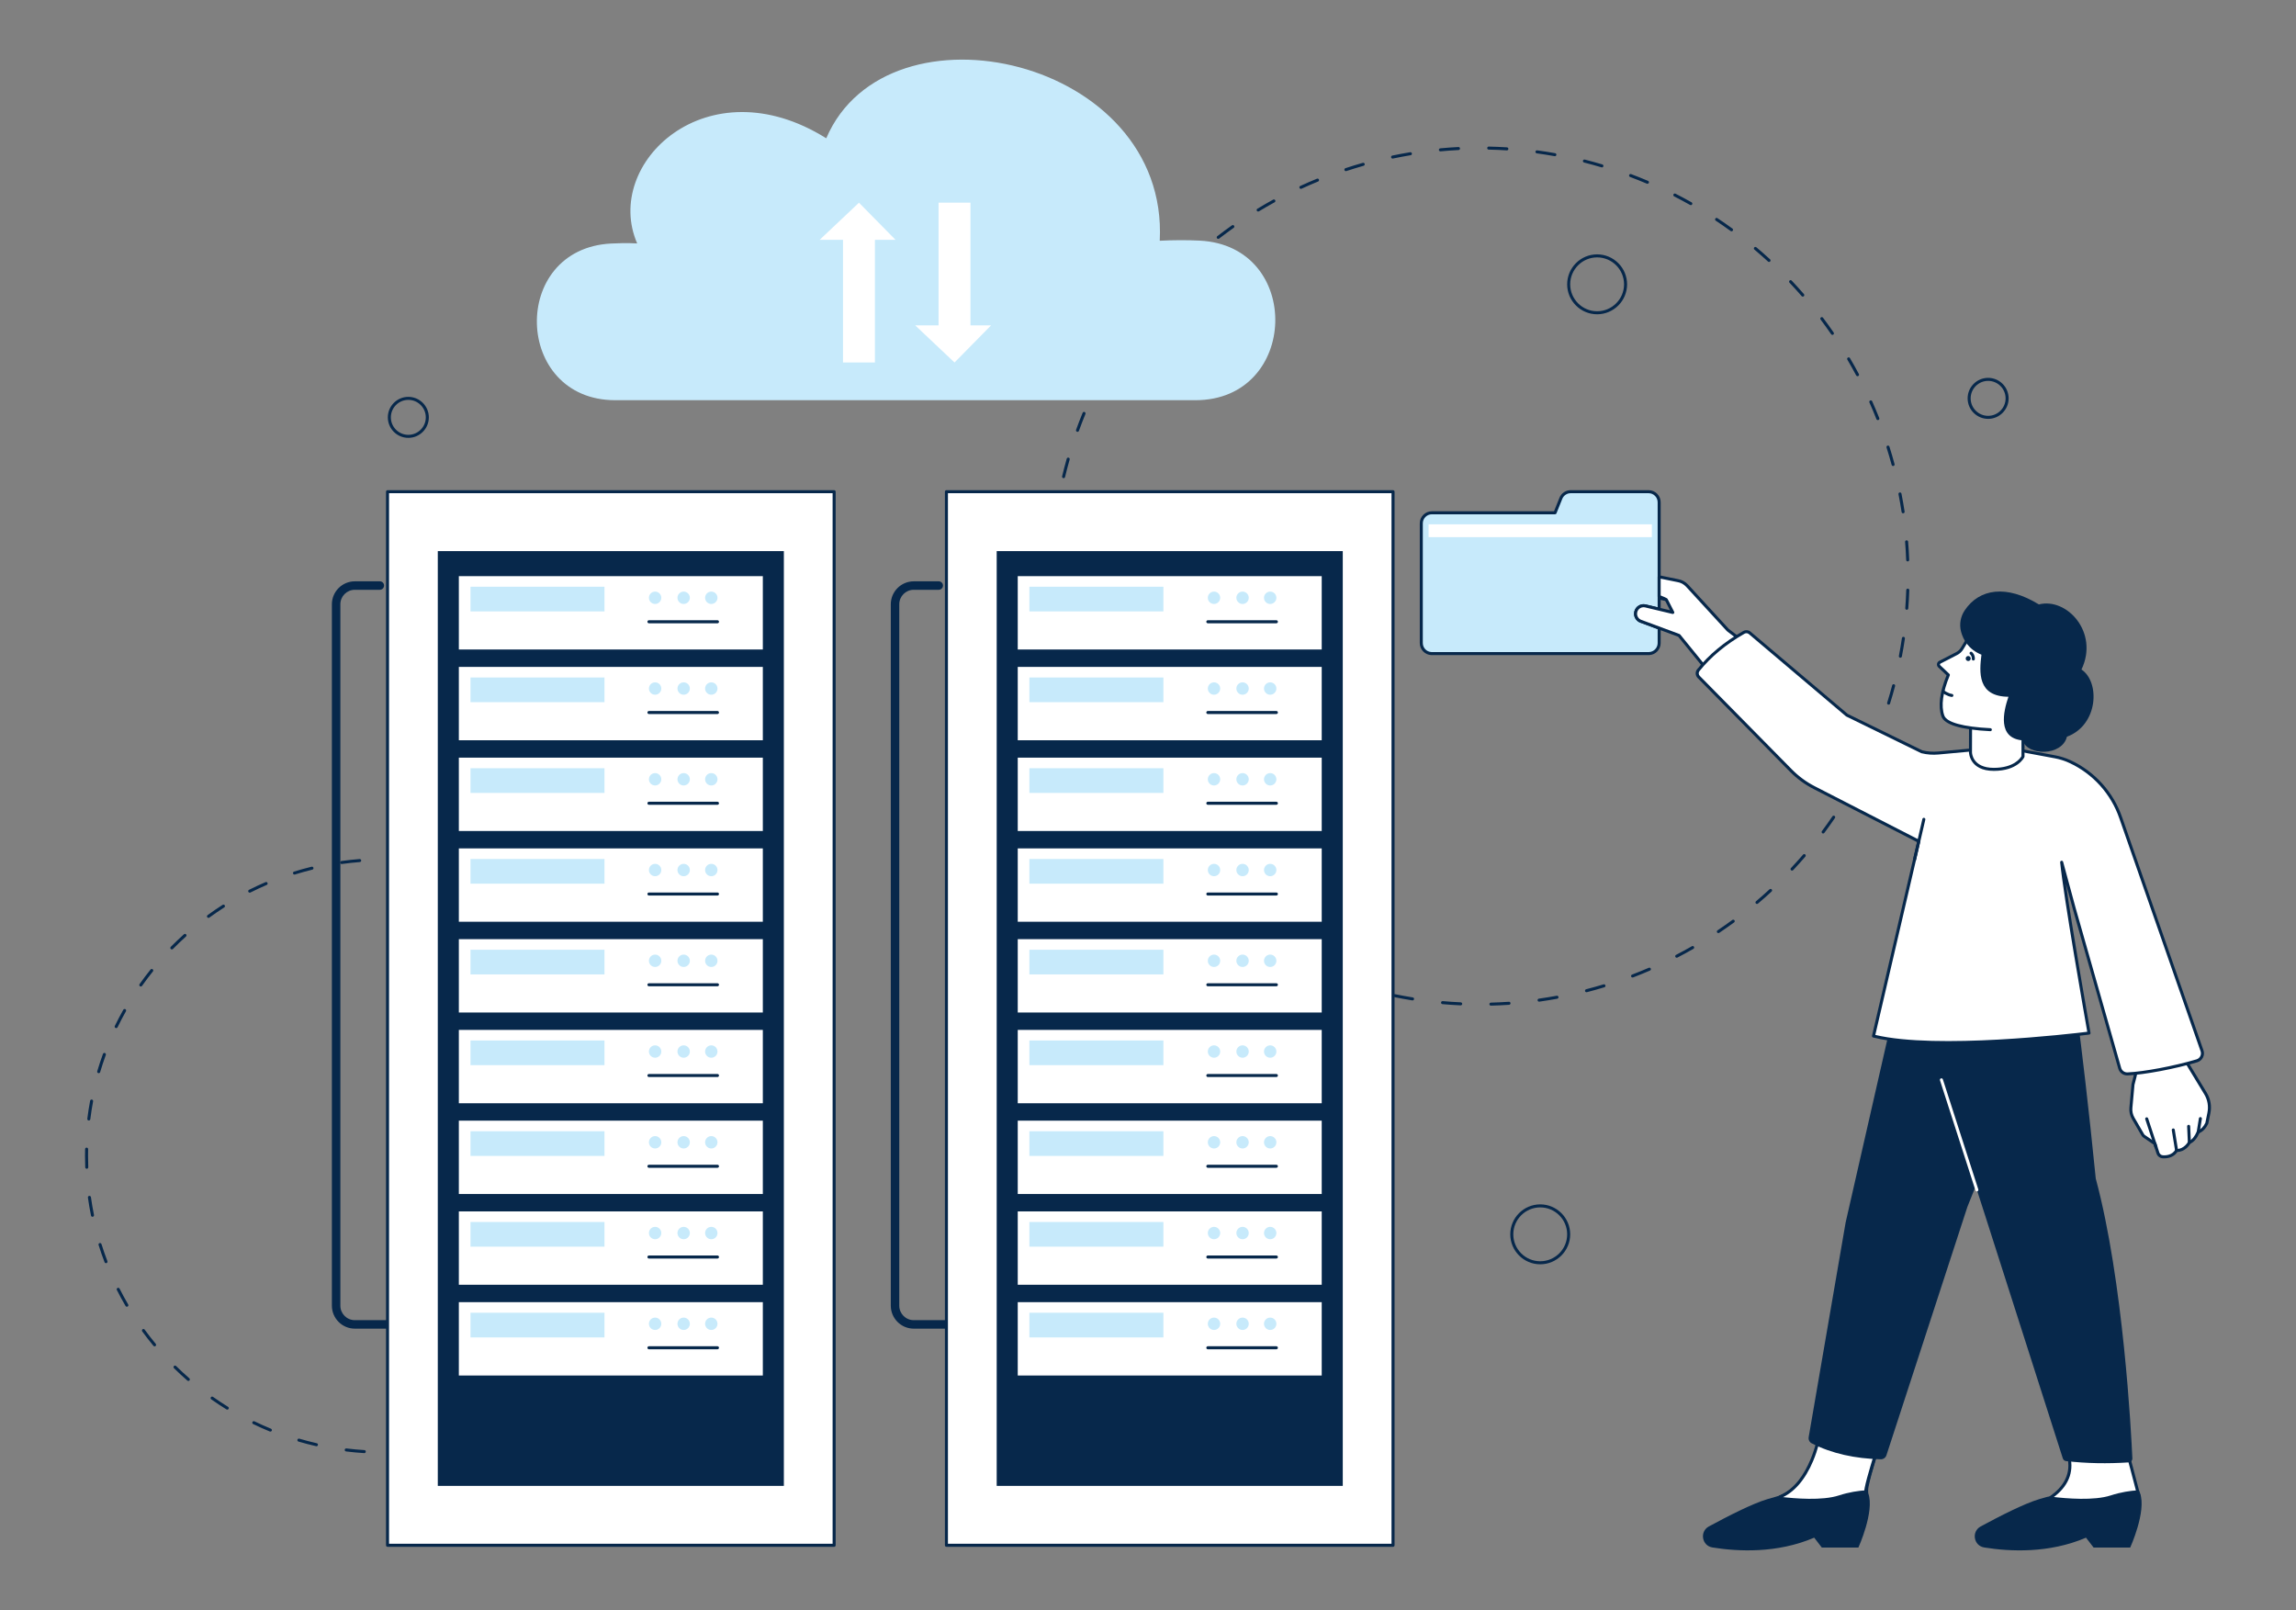 <?xml version="1.0" encoding="utf-8"?>
<!-- Generator: Adobe Illustrator 27.0.0, SVG Export Plug-In . SVG Version: 6.00 Build 0)  -->
<svg version="1.1" id="_ÎÓÈ_1" xmlns="http://www.w3.org/2000/svg" xmlns:xlink="http://www.w3.org/1999/xlink" x="0px" y="0px"
	 viewBox="0 0 2684.53 1882.4" style="enable-background:new 0 0 2684.53 1882.4;" xml:space="preserve">
<rect x="0" y="0" width="2684.53" height="1882.4" fill="#808080" stroke="none"/>
<style type="text/css">
	.st0{fill:#07284B;}
	.st1{fill:#FFFFFF;}
	.st2{fill:#C7EAFB;}
</style>
<path class="st0" d="M1743.21,1175.79c-0.96,0-1.74-0.76-1.77-1.72c-0.03-0.98,0.74-1.79,1.72-1.81c7.01-0.18,14.1-0.52,21.09-1
	c0.98-0.06,1.82,0.67,1.89,1.64c0.07,0.98-0.67,1.82-1.64,1.89c-7.04,0.48-14.19,0.82-21.24,1
	C1743.25,1175.79,1743.23,1175.79,1743.21,1175.79L1743.21,1175.79z M1707.85,1175.45c0,0-0.05,0-0.08,0
	c-7.06-0.32-14.21-0.8-21.25-1.42c-0.97-0.09-1.69-0.94-1.61-1.92c0.09-0.97,0.96-1.69,1.92-1.61c6.99,0.62,14.09,1.09,21.1,1.41
	c0.98,0.05,1.73,0.87,1.69,1.85c-0.04,0.95-0.82,1.69-1.76,1.69L1707.85,1175.45z M1799.53,1171.12c-0.87,0-1.63-0.64-1.75-1.52
	c-0.14-0.97,0.54-1.86,1.51-2c6.94-0.98,13.95-2.11,20.85-3.38c0.96-0.18,1.88,0.46,2.06,1.42c0.18,0.96-0.46,1.88-1.42,2.06
	c-6.94,1.28-14.01,2.42-21,3.41c-0.08,0.01-0.17,0.02-0.25,0.02V1171.12z M1651.59,1169.68c-0.09,0-0.19,0-0.28-0.02
	c-6.97-1.12-14.02-2.4-20.95-3.82c-0.96-0.19-1.57-1.13-1.38-2.09c0.2-0.96,1.13-1.57,2.09-1.38c6.88,1.41,13.88,2.68,20.8,3.79
	c0.96,0.15,1.62,1.06,1.47,2.03c-0.14,0.87-0.89,1.49-1.74,1.49L1651.59,1169.68z M1854.98,1160.1c-0.79,0-1.51-0.53-1.71-1.33
	c-0.24-0.94,0.33-1.91,1.27-2.15c6.78-1.75,13.63-3.67,20.34-5.71c0.93-0.28,1.92,0.24,2.21,1.18c0.28,0.94-0.24,1.92-1.18,2.21
	c-6.76,2.05-13.65,3.99-20.49,5.75c-0.15,0.04-0.3,0.06-0.44,0.06V1160.1z M1596.34,1157.58c-0.16,0-0.32-0.02-0.47-0.07
	c-6.8-1.9-13.66-3.97-20.39-6.15c-0.93-0.3-1.44-1.3-1.14-2.23c0.3-0.93,1.3-1.44,2.23-1.14c6.68,2.17,13.49,4.22,20.25,6.11
	c0.94,0.26,1.49,1.24,1.23,2.18c-0.22,0.78-0.93,1.29-1.7,1.29L1596.34,1157.58z M1565.58,1147.94c-0.19,0-0.39-0.03-0.58-0.1
	c-6.68-2.33-13.4-4.83-19.95-7.42c-0.91-0.36-1.35-1.39-0.99-2.3s1.39-1.35,2.3-0.99c6.51,2.58,13.18,5.06,19.81,7.37
	c0.92,0.32,1.41,1.33,1.09,2.25c-0.25,0.73-0.94,1.19-1.67,1.19L1565.58,1147.94z M1908.84,1142.91c-0.71,0-1.38-0.43-1.65-1.14
	c-0.35-0.91,0.11-1.93,1.02-2.28c6.55-2.5,13.13-5.18,19.58-7.97c0.9-0.39,1.94,0.03,2.32,0.92c0.39,0.9-0.03,1.94-0.92,2.33
	c-6.49,2.8-13.13,5.5-19.72,8.02C1909.26,1142.87,1909.05,1142.91,1908.84,1142.91L1908.84,1142.91z M1513.3,1126.38
	c-0.25,0-0.52-0.06-0.76-0.17c-6.37-3.06-12.76-6.29-19-9.61c-0.86-0.46-1.19-1.53-0.73-2.39s1.53-1.19,2.39-0.73
	c6.19,3.3,12.54,6.51,18.86,9.55c0.88,0.42,1.25,1.48,0.83,2.36c-0.3,0.63-0.94,1-1.6,1L1513.3,1126.38z M1960.45,1119.77
	c-0.64,0-1.26-0.35-1.57-0.96c-0.45-0.87-0.11-1.93,0.76-2.38c6.23-3.23,12.48-6.63,18.57-10.12c0.85-0.48,1.93-0.19,2.42,0.66
	c0.48,0.85,0.19,1.93-0.66,2.41c-6.13,3.51-12.43,6.94-18.7,10.19c-0.26,0.13-0.54,0.2-0.81,0.2H1960.45z M1463.78,1099.07
	c-0.32,0-0.65-0.09-0.94-0.27c-6-3.77-12-7.71-17.83-11.73c-0.8-0.55-1.01-1.65-0.45-2.46c0.56-0.81,1.65-1.01,2.46-0.45
	c5.79,3.99,11.74,7.91,17.7,11.65c0.83,0.52,1.08,1.61,0.56,2.44c-0.33,0.54-0.91,0.83-1.5,0.83L1463.78,1099.07z M2009.14,1090.98
	c-0.57,0-1.13-0.28-1.47-0.78c-0.54-0.81-0.33-1.91,0.49-2.45c5.84-3.91,11.66-8,17.32-12.14c0.79-0.58,1.89-0.41,2.47,0.38
	s0.41,1.89-0.38,2.47c-5.7,4.17-11.57,8.29-17.44,12.23c-0.3,0.2-0.64,0.3-0.98,0.3L2009.14,1090.98z M1417.63,1066.28
	c-0.39,0-0.78-0.13-1.1-0.39c-5.52-4.42-11.03-9.02-16.37-13.68c-0.74-0.64-0.81-1.76-0.17-2.5s1.76-0.81,2.5-0.17
	c5.3,4.62,10.76,9.19,16.25,13.58c0.76,0.61,0.89,1.72,0.28,2.48c-0.35,0.44-0.86,0.66-1.38,0.66L1417.63,1066.28z M2054.29,1056.89
	c-0.5,0-1-0.21-1.35-0.63c-0.63-0.74-0.54-1.86,0.21-2.49c5.35-4.54,10.69-9.25,15.85-14.02c0.72-0.66,1.84-0.62,2.5,0.1
	s0.62,1.84-0.1,2.5c-5.2,4.8-10.57,9.55-15.96,14.12c-0.33,0.28-0.74,0.42-1.14,0.42H2054.29z M1375.52,1028.46
	c-0.45,0-0.91-0.17-1.25-0.52c-4.98-5.01-9.93-10.21-14.7-15.44c-0.66-0.72-0.61-1.84,0.11-2.5s1.84-0.61,2.5,0.11
	c4.74,5.19,9.65,10.35,14.6,15.33c0.69,0.69,0.68,1.81,0,2.5c-0.34,0.34-0.8,0.52-1.25,0.52H1375.52z M2095.31,1017.91
	c-0.43,0-0.87-0.16-1.21-0.48c-0.71-0.67-0.75-1.79-0.08-2.5c4.82-5.13,9.58-10.42,14.17-15.74c0.64-0.74,1.75-0.82,2.49-0.19
	c0.74,0.64,0.82,1.75,0.19,2.5c-4.62,5.35-9.42,10.69-14.27,15.85C2096.25,1017.72,2095.78,1017.91,2095.31,1017.91L2095.31,1017.91
	z M1337.98,986.12c-0.52,0-1.04-0.23-1.39-0.67c-4.38-5.54-8.71-11.26-12.86-16.99c-0.57-0.79-0.39-1.9,0.4-2.47
	c0.79-0.57,1.9-0.4,2.47,0.39c4.12,5.69,8.42,11.37,12.77,16.87c0.61,0.77,0.47,1.88-0.29,2.48
	C1338.76,985.99,1338.37,986.11,1337.98,986.12L1337.98,986.12z M2131.65,974.52c-0.37,0-0.74-0.11-1.06-0.35
	c-0.78-0.58-0.94-1.69-0.36-2.48c4.2-5.64,8.34-11.45,12.29-17.26c0.55-0.81,1.65-1.02,2.46-0.47c0.81,0.55,1.02,1.65,0.47,2.46
	c-3.98,5.85-8.14,11.7-12.38,17.38C2132.72,974.27,2132.19,974.51,2131.65,974.52L2131.65,974.52z M1305.45,939.83
	c-0.59,0-1.17-0.3-1.5-0.84c-3.73-6-7.38-12.16-10.86-18.32c-0.48-0.85-0.18-1.93,0.67-2.41c0.85-0.48,1.93-0.18,2.41,0.67
	c3.45,6.12,7.08,12.24,10.78,18.19c0.52,0.83,0.26,1.92-0.57,2.44C1306.09,939.74,1305.77,939.83,1305.45,939.83L1305.45,939.83z
	 M2162.82,927.28c-0.3,0-0.61-0.08-0.89-0.24c-0.84-0.49-1.13-1.57-0.64-2.42c3.52-6.07,6.97-12.29,10.23-18.5
	c0.45-0.87,1.53-1.2,2.39-0.74c0.86,0.45,1.2,1.52,0.74,2.39c-3.29,6.26-6.75,12.53-10.3,18.64c-0.33,0.56-0.92,0.88-1.53,0.88
	V927.28z M1278.34,890.19c-0.66,0-1.3-0.37-1.6-1.01c-3.03-6.38-5.97-12.91-8.73-19.42c-0.38-0.9,0.04-1.94,0.94-2.32
	s1.94,0.04,2.32,0.94c2.74,6.46,5.66,12.95,8.67,19.28c0.42,0.88,0.04,1.94-0.84,2.36C1278.86,890.14,1278.6,890.19,1278.34,890.19z
	 M2188.41,876.85c-0.24,0-0.48-0.05-0.71-0.15c-0.89-0.39-1.3-1.44-0.91-2.33c2.82-6.42,5.54-13,8.08-19.54
	c0.35-0.91,1.38-1.36,2.29-1.01s1.36,1.38,1,2.29c-2.56,6.58-5.3,13.2-8.14,19.67c-0.29,0.66-0.94,1.06-1.62,1.06L2188.41,876.85z
	 M1256.97,837.82c-0.74,0-1.42-0.46-1.67-1.19c-2.29-6.67-4.48-13.49-6.5-20.27c-0.28-0.94,0.25-1.92,1.19-2.2s1.92,0.25,2.2,1.19
	c2,6.73,4.17,13.5,6.45,20.13c0.32,0.92-0.17,1.93-1.1,2.25c-0.19,0.07-0.38,0.1-0.58,0.1L1256.97,837.82z M2208.2,823.87
	c-0.17,0-0.35-0.03-0.53-0.08c-0.93-0.29-1.45-1.28-1.16-2.21c2.09-6.71,4.06-13.55,5.86-20.32c0.25-0.94,1.22-1.51,2.16-1.26
	s1.51,1.22,1.25,2.16c-1.81,6.82-3.8,13.7-5.9,20.46c-0.23,0.76-0.93,1.24-1.69,1.24L2208.2,823.87z M1241.61,783.4
	c-0.81,0-1.54-0.56-1.73-1.39c-1.53-6.89-2.93-13.91-4.17-20.86c-0.17-0.96,0.47-1.88,1.43-2.05c0.95-0.17,1.88,0.47,2.05,1.43
	c1.23,6.9,2.62,13.87,4.14,20.71c0.21,0.95-0.39,1.9-1.34,2.11c-0.13,0.03-0.26,0.04-0.39,0.04L1241.61,783.4z M2221.96,769.01
	c-0.11,0-0.22,0-0.34-0.03c-0.96-0.18-1.59-1.11-1.4-2.07c1.32-6.89,2.51-13.91,3.54-20.85c0.14-0.97,1.05-1.63,2.01-1.49
	s1.63,1.04,1.49,2.01c-1.03,6.99-2.23,14.05-3.56,21c-0.16,0.85-0.9,1.43-1.73,1.43H2221.96z M1232.5,727.61
	c-0.89,0-1.66-0.68-1.76-1.58c-0.74-7.02-1.34-14.15-1.78-21.19c-0.06-0.98,0.68-1.81,1.65-1.88c0.99-0.06,1.82,0.68,1.88,1.65
	c0.44,6.99,1.03,14.07,1.77,21.04c0.1,0.97-0.6,1.84-1.57,1.94c-0.06,0-0.13,0.01-0.19,0.01L1232.5,727.61z M2229.45,712.95
	c0,0-0.09,0-0.14,0c-0.97-0.07-1.7-0.92-1.63-1.9c0.53-7,0.92-14.11,1.15-21.11c0.03-0.98,0.87-1.74,1.83-1.71
	c0.98,0.03,1.74,0.85,1.71,1.83c-0.23,7.06-0.62,14.21-1.16,21.26C2231.14,712.25,2230.36,712.95,2229.45,712.95L2229.45,712.95z
	 M1229.77,671.16c0,0,0,0-0.01,0c-0.98,0-1.76-0.81-1.75-1.78c0.06-7.07,0.27-14.23,0.64-21.29c0.05-0.98,0.86-1.73,1.86-1.68
	c0.98,0.05,1.73,0.88,1.68,1.86c-0.36,7.01-0.57,14.12-0.63,21.13c0,0.97-0.8,1.75-1.77,1.75L1229.77,671.16z M2230.51,656.41
	c-0.95,0-1.73-0.75-1.77-1.7c-0.27-6.99-0.69-14.08-1.25-21.07c-0.08-0.97,0.65-1.83,1.62-1.91c0.97-0.08,1.83,0.65,1.91,1.62
	c0.57,7.04,1,14.18,1.26,21.22c0.04,0.98-0.72,1.8-1.7,1.83c-0.02,0-0.05,0-0.07,0V656.41z M1233.48,614.73
	c-0.07,0-0.15,0-0.22-0.01c-0.97-0.12-1.66-1-1.54-1.97c0.86-7.01,1.89-14.1,3.05-21.07c0.16-0.96,1.07-1.62,2.03-1.45
	c0.96,0.16,1.61,1.07,1.45,2.03c-1.15,6.92-2.17,13.96-3.03,20.93c-0.11,0.9-0.87,1.55-1.75,1.55L1233.48,614.73z M2225.15,600.16
	c-0.86,0-1.61-0.63-1.75-1.5c-1.06-6.93-2.28-13.93-3.64-20.81c-0.19-0.96,0.44-1.89,1.39-2.08c0.96-0.19,1.89,0.43,2.08,1.39
	c1.36,6.92,2.59,13.97,3.66,20.95c0.15,0.97-0.51,1.87-1.48,2.02c-0.09,0.01-0.18,0.02-0.27,0.02L2225.15,600.16z M1243.56,559.08
	c-0.14,0-0.28-0.02-0.41-0.05c-0.95-0.23-1.53-1.18-1.31-2.13c1.65-6.87,3.47-13.8,5.41-20.6c0.27-0.94,1.25-1.49,2.19-1.22
	s1.49,1.25,1.22,2.19c-1.93,6.75-3.73,13.64-5.37,20.45C1245.1,558.53,1244.37,559.08,1243.56,559.08L1243.56,559.08z
	 M2213.46,544.85c-0.78,0-1.49-0.52-1.71-1.31c-1.83-6.76-3.84-13.58-5.96-20.27c-0.3-0.93,0.22-1.93,1.15-2.22s1.93,0.22,2.22,1.15
	c2.14,6.74,4.16,13.61,6,20.42c0.25,0.94-0.3,1.91-1.24,2.17C2213.77,544.83,2213.61,544.85,2213.46,544.85z M1259.83,504.91
	c-0.2,0-0.4-0.03-0.6-0.11c-0.92-0.33-1.39-1.35-1.06-2.26c2.41-6.65,4.99-13.33,7.66-19.86c0.37-0.9,1.4-1.34,2.31-0.97
	c0.9,0.37,1.34,1.4,0.97,2.31c-2.66,6.48-5.22,13.12-7.61,19.72c-0.26,0.72-0.94,1.17-1.66,1.17L1259.83,504.91z M2195.62,491.2
	c-0.7,0-1.37-0.42-1.65-1.12c-2.58-6.52-5.34-13.07-8.2-19.48c-0.4-0.89,0-1.94,0.89-2.34s1.94,0,2.33,0.89
	c2.88,6.46,5.66,13.06,8.26,19.62c0.36,0.91-0.08,1.94-0.99,2.3c-0.21,0.08-0.43,0.12-0.65,0.12L2195.62,491.2z M1282.02,452.9
	c-0.26,0-0.53-0.06-0.78-0.18c-0.87-0.43-1.23-1.49-0.8-2.37c3.13-6.33,6.44-12.69,9.84-18.88c0.47-0.86,1.55-1.17,2.4-0.7
	c0.86,0.47,1.17,1.55,0.7,2.4c-3.37,6.15-6.66,12.46-9.77,18.75C1283.3,452.54,1282.67,452.9,1282.02,452.9L1282.02,452.9z
	 M2171.86,439.88c-0.63,0-1.24-0.34-1.56-0.94c-3.31-6.2-6.78-12.41-10.34-18.45c-0.49-0.84-0.21-1.93,0.63-2.42
	c0.84-0.5,1.93-0.21,2.42,0.63c3.58,6.08,7.08,12.34,10.41,18.58c0.46,0.86,0.13,1.93-0.73,2.39
	C2172.42,439.81,2172.14,439.88,2171.86,439.88L2171.86,439.88z M1309.92,403.72c-0.33,0-0.66-0.09-0.96-0.28
	c-0.82-0.53-1.06-1.62-0.53-2.44c3.84-5.95,7.86-11.9,11.95-17.68c0.56-0.8,1.67-0.99,2.47-0.42c0.8,0.56,0.99,1.67,0.42,2.46
	c-4.06,5.74-8.05,11.64-11.86,17.56C1311.07,403.44,1310.5,403.73,1309.92,403.72L1309.92,403.72z M2142.48,391.54
	c-0.56,0-1.12-0.27-1.46-0.77c-3.98-5.79-8.14-11.57-12.35-17.17c-0.59-0.78-0.43-1.89,0.35-2.48s1.89-0.43,2.48,0.35
	c4.24,5.65,8.43,11.46,12.44,17.3c0.55,0.81,0.35,1.91-0.46,2.46C2143.17,391.44,2142.82,391.54,2142.48,391.54L2142.48,391.54z
	 M1343.27,357.97c-0.39,0-0.79-0.13-1.12-0.4c-0.76-0.62-0.87-1.73-0.25-2.49c4.49-5.47,9.16-10.92,13.88-16.2
	c0.65-0.73,1.77-0.79,2.5-0.14s0.79,1.77,0.14,2.5c-4.68,5.24-9.32,10.65-13.78,16.08C1344.29,357.75,1343.78,357.97,1343.27,357.97
	L1343.27,357.97z M2107.86,346.8c-0.49,0-0.99-0.21-1.34-0.61c-4.61-5.31-9.4-10.59-14.22-15.68c-0.67-0.71-0.64-1.83,0.07-2.5
	s1.83-0.64,2.5,0.07c4.85,5.13,9.67,10.44,14.32,15.79c0.64,0.74,0.56,1.85-0.17,2.49C2108.68,346.65,2108.27,346.8,2107.86,346.8
	L2107.86,346.8z M1381.6,316.32c-0.46,0-0.92-0.18-1.27-0.54c-0.68-0.7-0.66-1.82,0.04-2.5c5.07-4.92,10.33-9.8,15.61-14.51
	c0.73-0.65,1.85-0.59,2.5,0.14s0.58,1.85-0.14,2.5c-5.25,4.68-10.47,9.52-15.5,14.41c-0.34,0.33-0.79,0.5-1.23,0.5H1381.6z
	 M2068.39,306.25c-0.43,0-0.86-0.15-1.19-0.46c-5.18-4.75-10.53-9.45-15.91-13.97c-0.75-0.63-0.84-1.74-0.21-2.49
	c0.63-0.75,1.75-0.84,2.49-0.21c5.42,4.56,10.81,9.29,16.02,14.07c0.72,0.66,0.77,1.78,0.11,2.5c-0.35,0.38-0.83,0.57-1.31,0.57
	L2068.39,306.25z M1424.39,279.29c-0.53,0-1.05-0.24-1.4-0.69c-0.6-0.77-0.45-1.88,0.32-2.48c5.59-4.31,11.36-8.57,17.14-12.65
	c0.8-0.56,1.9-0.37,2.46,0.43c0.56,0.8,0.37,1.9-0.43,2.46c-5.74,4.05-11.47,8.28-17.02,12.56c-0.32,0.25-0.7,0.37-1.08,0.37
	L1424.39,279.29z M2024.56,270.44c-0.36,0-0.72-0.11-1.04-0.34c-5.68-4.13-11.54-8.19-17.41-12.08c-0.81-0.54-1.04-1.64-0.5-2.45
	c0.54-0.82,1.64-1.04,2.45-0.5c5.91,3.91,11.8,8.01,17.53,12.16c0.79,0.58,0.97,1.68,0.39,2.47c-0.35,0.48-0.89,0.73-1.43,0.73
	L2024.56,270.44z M1471.07,247.33c-0.6,0-1.18-0.3-1.52-0.85c-0.5-0.84-0.24-1.92,0.6-2.43c6.05-3.66,12.25-7.24,18.45-10.64
	c0.85-0.47,1.93-0.16,2.4,0.7s0.16,1.93-0.7,2.4c-6.15,3.38-12.32,6.93-18.32,10.56c-0.29,0.17-0.6,0.25-0.91,0.25V247.33z
	 M1976.94,239.85c-0.29,0-0.59-0.07-0.87-0.23c-6.1-3.45-12.37-6.81-18.62-10c-0.87-0.44-1.22-1.51-0.77-2.38
	c0.44-0.87,1.51-1.22,2.38-0.77c6.3,3.22,12.61,6.6,18.76,10.07c0.85,0.48,1.15,1.56,0.67,2.41c-0.33,0.58-0.92,0.9-1.54,0.9
	H1976.94z M1521.03,220.82c-0.67,0-1.31-0.38-1.61-1.03c-0.41-0.89-0.02-1.94,0.87-2.35c6.42-2.96,12.99-5.81,19.52-8.5
	c0.9-0.37,1.94,0.06,2.31,0.96c0.37,0.9-0.06,1.94-0.96,2.31c-6.49,2.66-13.01,5.5-19.38,8.44c-0.24,0.11-0.49,0.16-0.74,0.16
	L1521.03,220.82z M1926.21,214.87c-0.23,0-0.46-0.05-0.69-0.14c-6.45-2.74-13.05-5.38-19.63-7.85c-0.92-0.34-1.38-1.36-1.03-2.28
	c0.34-0.91,1.37-1.38,2.28-1.03c6.62,2.49,13.27,5.15,19.77,7.9c0.9,0.38,1.32,1.42,0.94,2.32c-0.29,0.67-0.94,1.08-1.63,1.08
	H1926.21z M1573.65,200.08c-0.74,0-1.43-0.47-1.68-1.21c-0.31-0.93,0.2-1.93,1.12-2.23c6.71-2.22,13.55-4.32,20.34-6.25
	c0.94-0.27,1.92,0.28,2.18,1.22c0.27,0.94-0.28,1.92-1.22,2.19c-6.74,1.92-13.54,4-20.2,6.2c-0.18,0.06-0.37,0.09-0.55,0.09
	L1573.65,200.08z M1873,195.71c-0.17,0-0.34-0.02-0.51-0.07c-6.73-2.01-13.59-3.9-20.39-5.62c-0.95-0.24-1.52-1.2-1.28-2.15
	s1.2-1.52,2.15-1.28c6.85,1.73,13.75,3.64,20.53,5.66c0.94,0.28,1.47,1.26,1.19,2.2C1874.46,195.22,1873.76,195.71,1873,195.71z
	 M1628.25,185.39c-0.82,0-1.56-0.57-1.73-1.41c-0.2-0.96,0.41-1.89,1.37-2.09c6.91-1.45,13.95-2.76,20.91-3.91
	c0.97-0.16,1.87,0.49,2.03,1.46c0.16,0.96-0.49,1.87-1.46,2.03c-6.91,1.14-13.9,2.45-20.76,3.89
	C1628.49,185.39,1628.36,185.4,1628.25,185.39L1628.25,185.39z M1817.99,182.61c-0.1,0-0.21,0-0.31-0.03
	c-6.91-1.24-13.94-2.34-20.89-3.29c-0.97-0.13-1.65-1.02-1.51-1.99c0.13-0.97,1.02-1.65,1.99-1.51c7,0.95,14.08,2.06,21.04,3.31
	c0.96,0.17,1.6,1.09,1.43,2.05c-0.15,0.86-0.9,1.46-1.74,1.46L1817.99,182.61z M1684.15,176.96c-0.9,0-1.67-0.69-1.76-1.61
	c-0.09-0.97,0.62-1.83,1.6-1.93c7.03-0.66,14.16-1.17,21.21-1.52c0.97-0.05,1.81,0.7,1.85,1.68c0.05,0.98-0.7,1.81-1.68,1.85
	c-7,0.35-14.08,0.86-21.06,1.51c-0.05,0-0.11,0-0.17,0L1684.15,176.96z M1761.84,175.81c0,0-0.07,0-0.11,0
	c-7-0.45-14.11-0.75-21.12-0.89c-0.98-0.02-1.75-0.83-1.73-1.81s0.84-1.74,1.8-1.73c7.07,0.15,14.23,0.45,21.28,0.9
	c0.98,0.06,1.71,0.9,1.65,1.88c-0.06,0.94-0.84,1.66-1.76,1.66L1761.84,175.81z"/>
<path class="st0" d="M461.27,1699.36c-0.94,0-1.73-0.75-1.77-1.7c-0.04-0.98,0.72-1.8,1.7-1.84c7.01-0.27,14.09-0.76,21.05-1.46
	c0.98-0.09,1.84,0.61,1.94,1.59c0.1,0.97-0.61,1.84-1.58,1.93c-7.03,0.7-14.19,1.2-21.27,1.47
	C461.32,1699.35,461.29,1699.35,461.27,1699.36L461.27,1699.36z M425.93,1698.96c0,0-0.07,0-0.11,0
	c-7.07-0.43-14.21-1.09-21.23-1.96c-0.97-0.12-1.66-1-1.54-1.97s1-1.66,1.97-1.54c6.94,0.86,14.01,1.51,21.01,1.94
	c0.97,0.06,1.72,0.9,1.66,1.87C427.63,1698.24,426.85,1698.96,425.93,1698.96z M517.37,1692.58c-0.82,0-1.56-0.58-1.73-1.41
	c-0.2-0.96,0.42-1.89,1.38-2.09c6.87-1.41,13.77-3.04,20.53-4.87c0.94-0.25,1.91,0.3,2.17,1.25c0.25,0.94-0.3,1.91-1.25,2.17
	c-6.83,1.84-13.81,3.5-20.74,4.92c-0.12,0.02-0.24,0.04-0.36,0.04L517.37,1692.58z M370,1690.9c-0.13,0-0.26-0.01-0.4-0.04
	c-6.9-1.58-13.84-3.39-20.63-5.39c-0.94-0.27-1.47-1.26-1.2-2.19c0.27-0.94,1.26-1.47,2.2-1.2c6.72,1.98,13.59,3.78,20.42,5.34
	c0.95,0.22,1.55,1.17,1.33,2.12c-0.19,0.82-0.92,1.37-1.72,1.37V1690.9z M571.62,1676.73c-0.71,0-1.38-0.43-1.65-1.13
	c-0.35-0.91,0.11-1.93,1.02-2.29c6.53-2.5,13.07-5.25,19.43-8.15c0.89-0.41,1.94-0.01,2.34,0.88c0.41,0.89,0.01,1.94-0.88,2.34
	c-6.43,2.93-13.03,5.7-19.63,8.24C572.04,1676.7,571.83,1676.74,571.62,1676.73L571.62,1676.73z M316.12,1673.81
	c-0.22,0-0.45-0.04-0.67-0.13c-6.55-2.69-13.11-5.62-19.49-8.71c-0.88-0.43-1.24-1.48-0.82-2.36c0.43-0.88,1.48-1.24,2.36-0.82
	c6.32,3.06,12.81,5.96,19.29,8.62c0.9,0.37,1.33,1.41,0.96,2.31c-0.28,0.68-0.94,1.1-1.64,1.1L316.12,1673.81z M622.51,1652.25
	c-0.61,0-1.2-0.31-1.53-0.87c-0.49-0.84-0.21-1.93,0.63-2.42c6.04-3.54,12.05-7.32,17.86-11.22c0.81-0.54,1.91-0.33,2.45,0.48
	c0.54,0.81,0.33,1.91-0.48,2.46c-5.87,3.94-11.94,7.76-18.04,11.33C623.12,1652.18,622.81,1652.25,622.51,1652.25L622.51,1652.25z
	 M265.74,1648.12c-0.32,0-0.64-0.09-0.93-0.26c-6.02-3.72-12.01-7.68-17.8-11.77c-0.8-0.56-0.99-1.67-0.43-2.46
	c0.56-0.8,1.67-0.99,2.47-0.43c5.73,4.05,11.66,7.96,17.62,11.65c0.83,0.51,1.09,1.6,0.58,2.43
	C266.92,1647.82,266.34,1648.12,265.74,1648.12z M668.75,1619.79c-0.51,0-1.01-0.22-1.36-0.64c-0.62-0.75-0.52-1.87,0.23-2.49
	c5.39-4.48,10.71-9.18,15.81-13.97c0.71-0.67,1.83-0.63,2.5,0.08s0.63,1.83-0.08,2.5c-5.16,4.84-10.53,9.6-15.97,14.12
	c-0.33,0.27-0.73,0.41-1.13,0.41V1619.79z M220.22,1614.58c-0.41,0-0.83-0.14-1.16-0.43c-5.34-4.65-10.6-9.52-15.65-14.49
	c-0.7-0.69-0.7-1.81-0.02-2.5c0.69-0.7,1.81-0.7,2.5-0.02c5,4.92,10.21,9.74,15.49,14.34c0.74,0.64,0.81,1.76,0.17,2.5
	C221.2,1614.38,220.71,1614.59,220.22,1614.58L220.22,1614.58z M709.14,1580.26c-0.41,0-0.82-0.14-1.16-0.43
	c-0.74-0.64-0.82-1.76-0.17-2.5c4.59-5.29,9.09-10.79,13.35-16.35c0.59-0.78,1.7-0.92,2.48-0.33s0.92,1.71,0.33,2.48
	c-4.31,5.62-8.85,11.18-13.49,16.52C710.13,1580.05,709.64,1580.26,709.14,1580.26z M180.74,1574.13c-0.51,0-1.01-0.22-1.36-0.64
	c-4.52-5.45-8.92-11.11-13.09-16.82c-0.58-0.79-0.4-1.89,0.38-2.47c0.79-0.58,1.89-0.4,2.47,0.39c4.13,5.65,8.49,11.25,12.96,16.65
	c0.62,0.75,0.52,1.87-0.23,2.49c-0.33,0.27-0.73,0.41-1.13,0.41L180.74,1574.13z M742.62,1534.71c-0.32,0-0.64-0.09-0.93-0.26
	c-0.83-0.51-1.09-1.6-0.58-2.43c3.68-5.98,7.23-12.14,10.52-18.31c0.46-0.86,1.54-1.19,2.4-0.73c0.86,0.46,1.18,1.53,0.73,2.39
	c-3.34,6.24-6.91,12.46-10.64,18.5c-0.33,0.54-0.91,0.84-1.51,0.84L742.62,1534.71z M148.34,1527.83c-0.61,0-1.2-0.31-1.53-0.88
	c-3.57-6.1-7-12.4-10.18-18.71c-0.44-0.87-0.09-1.94,0.78-2.38c0.87-0.44,1.94-0.09,2.38,0.78c3.15,6.24,6.55,12.48,10.08,18.52
	c0.49,0.84,0.21,1.93-0.63,2.42c-0.28,0.16-0.59,0.24-0.89,0.24L148.34,1527.83z M768.25,1484.31c-0.22,0-0.45-0.04-0.67-0.13
	c-0.9-0.37-1.34-1.4-0.97-2.31c2.66-6.5,5.15-13.16,7.4-19.8c0.31-0.92,1.32-1.42,2.24-1.11s1.42,1.32,1.11,2.24
	c-2.27,6.71-4.79,13.44-7.47,20.01C769.61,1483.89,768.95,1484.31,768.25,1484.31L768.25,1484.31z M123.91,1476.9
	c-0.71,0-1.38-0.43-1.65-1.14c-2.53-6.61-4.88-13.38-7-20.14c-0.29-0.93,0.23-1.92,1.16-2.21c0.93-0.29,1.92,0.23,2.22,1.16
	c2.09,6.69,4.42,13.4,6.92,19.93c0.35,0.91-0.11,1.93-1.02,2.28C124.33,1476.86,124.12,1476.9,123.91,1476.9L123.91,1476.9z
	 M785.29,1430.39c-0.13,0-0.26-0.01-0.39-0.04c-0.95-0.22-1.55-1.16-1.33-2.12c1.55-6.83,2.91-13.8,4.04-20.71
	c0.16-0.96,1.06-1.62,2.03-1.46c0.96,0.16,1.62,1.07,1.46,2.03c-1.14,6.98-2.52,14.02-4.09,20.93c-0.19,0.82-0.91,1.38-1.72,1.38
	V1430.39z M108.13,1422.64c-0.82,0-1.56-0.58-1.73-1.42c-1.41-6.93-2.62-14-3.6-21.01c-0.13-0.97,0.54-1.86,1.51-2
	c0.97-0.13,1.86,0.54,2,1.51c0.97,6.94,2.17,13.94,3.57,20.8c0.19,0.96-0.42,1.89-1.38,2.09c-0.12,0.02-0.24,0.03-0.35,0.03H108.13z
	 M793.27,1374.45c0,0-0.07,0-0.11,0c-0.98-0.06-1.72-0.9-1.66-1.87c0.42-6.98,0.63-14.08,0.63-21.09c0-0.98,0.79-1.77,1.77-1.77
	s1.77,0.79,1.77,1.77c0,7.09-0.21,14.26-0.64,21.31c-0.06,0.94-0.84,1.66-1.76,1.66L793.27,1374.45z M101.43,1366.53
	c-0.94,0-1.73-0.75-1.77-1.7c-0.17-4.42-0.25-8.91-0.25-13.35c0-2.65,0.03-5.34,0.09-7.98c0.02-0.98,0.85-1.76,1.81-1.73
	c0.98,0.02,1.75,0.83,1.73,1.81c-0.06,2.61-0.09,5.27-0.09,7.9c0,4.39,0.08,8.83,0.25,13.21c0.04,0.98-0.72,1.8-1.7,1.83
	C101.48,1366.52,101.45,1366.52,101.43,1366.53L101.43,1366.53z M793.87,1347.86c-0.96,0-1.75-0.77-1.77-1.74
	c-0.11-7.01-0.43-14.11-0.96-21.08c-0.07-0.97,0.66-1.82,1.63-1.9c0.97-0.08,1.82,0.66,1.9,1.63c0.54,7.05,0.86,14.21,0.97,21.3
	c0.01,0.98-0.76,1.78-1.74,1.79L793.87,1347.86L793.87,1347.86z M103.85,1310.06c-0.07,0-0.15,0-0.22-0.01
	c-0.97-0.12-1.66-1-1.54-1.97c0.87-7.03,1.98-14.12,3.28-21.07c0.18-0.96,1.11-1.59,2.06-1.41c0.96,0.18,1.59,1.1,1.41,2.06
	c-1.29,6.88-2.38,13.89-3.24,20.85C105.49,1309.41,104.73,1310.06,103.85,1310.06L103.85,1310.06z M788.44,1291.61
	c-0.84,0-1.58-0.6-1.74-1.46c-1.24-6.89-2.71-13.84-4.37-20.64c-0.23-0.95,0.35-1.91,1.3-2.14s1.91,0.35,2.14,1.3
	c1.68,6.88,3.16,13.89,4.41,20.86c0.17,0.96-0.47,1.88-1.43,2.05C788.64,1291.6,788.54,1291.61,788.44,1291.61L788.44,1291.61z
	 M115.39,1254.75c-0.17,0-0.33-0.02-0.5-0.07c-0.94-0.28-1.47-1.26-1.19-2.2c2.01-6.78,4.26-13.6,6.68-20.25
	c0.33-0.92,1.35-1.39,2.27-1.06s1.39,1.35,1.06,2.27c-2.4,6.58-4.62,13.33-6.61,20.04C116.87,1254.25,116.17,1254.75,115.39,1254.75
	L115.39,1254.75z M773.92,1237c-0.73,0-1.41-0.45-1.67-1.18c-2.35-6.58-4.93-13.18-7.68-19.62c-0.38-0.9,0.03-1.94,0.93-2.32
	c0.9-0.38,1.94,0.03,2.32,0.93c2.78,6.5,5.39,13.17,7.76,19.82c0.33,0.92-0.15,1.93-1.07,2.26c-0.19,0.07-0.4,0.1-0.59,0.1V1237z
	 M135.84,1202.06c-0.26,0-0.52-0.06-0.77-0.18c-0.88-0.43-1.24-1.49-0.82-2.36c3.09-6.37,6.43-12.73,9.92-18.9
	c0.48-0.85,1.56-1.15,2.41-0.67s1.15,1.56,0.67,2.41c-3.45,6.11-6.75,12.41-9.81,18.71C137.13,1201.7,136.5,1202.07,135.84,1202.06
	L135.84,1202.06z M750.68,1185.54c-0.62,0-1.22-0.33-1.55-0.91c-3.39-6.12-7.02-12.21-10.79-18.12c-0.52-0.82-0.28-1.92,0.54-2.44
	c0.82-0.52,1.92-0.28,2.44,0.54c3.8,5.96,7.47,12.12,10.9,18.31c0.47,0.85,0.17,1.93-0.69,2.4
	C751.26,1185.47,750.96,1185.54,750.68,1185.54L750.68,1185.54z M164.63,1153.39c-0.35,0-0.71-0.11-1.02-0.33
	c-0.8-0.56-0.99-1.67-0.42-2.46c4.09-5.78,8.41-11.51,12.85-17.03c0.61-0.76,1.73-0.88,2.49-0.27c0.76,0.61,0.88,1.73,0.27,2.49
	c-4.39,5.46-8.67,11.13-12.72,16.85c-0.34,0.49-0.89,0.75-1.44,0.75H164.63z M719.35,1138.52c-0.52,0-1.04-0.23-1.39-0.67
	c-4.35-5.49-8.92-10.92-13.59-16.14c-0.65-0.73-0.59-1.85,0.14-2.5c0.73-0.65,1.85-0.59,2.5,0.14c4.72,5.27,9.34,10.76,13.73,16.31
	c0.61,0.77,0.48,1.88-0.29,2.48C720.12,1138.4,719.74,1138.52,719.35,1138.52z M200.93,1110.05c-0.45,0-0.9-0.17-1.24-0.51
	c-0.7-0.69-0.7-1.81-0.02-2.5c4.97-5.04,10.16-9.99,15.43-14.72c0.73-0.65,1.84-0.59,2.5,0.13c0.65,0.73,0.59,1.85-0.13,2.5
	c-5.21,4.68-10.35,9.58-15.27,14.57C201.85,1109.87,201.4,1110.05,200.93,1110.05L200.93,1110.05z M680.8,1097.19
	c-0.42,0-0.85-0.15-1.19-0.46c-5.18-4.72-10.57-9.35-16.03-13.74c-0.76-0.61-0.88-1.73-0.27-2.49s1.73-0.88,2.49-0.27
	c5.51,4.44,10.96,9.11,16.19,13.88c0.72,0.66,0.77,1.78,0.11,2.5c-0.35,0.38-0.83,0.58-1.31,0.58H680.8z M243.75,1073.16
	c-0.55,0-1.08-0.25-1.43-0.73c-0.58-0.79-0.4-1.9,0.39-2.47c5.72-4.17,11.64-8.21,17.6-12.02c0.82-0.53,1.92-0.29,2.44,0.54
	s0.29,1.92-0.54,2.44c-5.9,3.77-11.76,7.77-17.42,11.9C244.48,1073.05,244.11,1073.16,243.75,1073.16z M636.07,1062.63
	c-0.33,0-0.66-0.09-0.96-0.29c-5.88-3.82-11.96-7.51-18.05-10.96c-0.85-0.48-1.15-1.56-0.67-2.41c0.48-0.85,1.56-1.15,2.41-0.67
	c6.16,3.49,12.3,7.21,18.24,11.08c0.82,0.53,1.05,1.63,0.52,2.45c-0.34,0.52-0.9,0.8-1.48,0.8L636.07,1062.63z M291.97,1043.71
	c-0.65,0-1.27-0.36-1.58-0.97c-0.44-0.87-0.09-1.94,0.78-2.38c6.32-3.18,12.81-6.2,19.3-8.99c0.9-0.38,1.94,0.03,2.32,0.93
	s-0.03,1.94-0.93,2.32c-6.43,2.76-12.85,5.75-19.1,8.9C292.5,1043.65,292.23,1043.71,291.97,1043.71L291.97,1043.71z
	 M586.31,1035.79c-0.24,0-0.48-0.05-0.71-0.15c-6.43-2.81-13.03-5.46-19.62-7.87c-0.92-0.34-1.39-1.35-1.05-2.27
	c0.33-0.92,1.35-1.39,2.27-1.05c6.66,2.44,13.32,5.11,19.82,7.96c0.89,0.39,1.3,1.43,0.91,2.33
	C587.64,1035.4,586.99,1035.8,586.31,1035.79L586.31,1035.79z M344.33,1022.52c-0.76,0-1.45-0.49-1.69-1.24
	c-0.29-0.93,0.23-1.92,1.16-2.22c6.76-2.11,13.67-4.03,20.54-5.71c0.95-0.23,1.91,0.35,2.14,1.3s-0.35,1.91-1.3,2.14
	c-6.8,1.67-13.64,3.57-20.33,5.66c-0.17,0.05-0.35,0.08-0.53,0.08L344.33,1022.52z M532.81,1017.45c-0.14,0-0.29-0.02-0.44-0.05
	c-6.78-1.72-13.72-3.25-20.61-4.54c-0.96-0.18-1.59-1.11-1.41-2.07s1.1-1.59,2.07-1.41c6.96,1.31,13.96,2.86,20.82,4.59
	c0.95,0.24,1.52,1.2,1.28,2.15c-0.2,0.8-0.92,1.34-1.71,1.34V1017.45z M399.47,1010.19c-0.87,0-1.63-0.64-1.75-1.53
	c-0.13-0.97,0.54-1.86,1.51-1.99c7-0.97,14.14-1.74,21.2-2.29c0.98-0.07,1.82,0.65,1.9,1.63c0.07,0.97-0.65,1.82-1.63,1.9
	c-6.99,0.54-14.05,1.3-20.98,2.26C399.64,1010.18,399.56,1010.19,399.47,1010.19L399.47,1010.19z M477.08,1008.12c0,0-0.1,0-0.15,0
	c-6.97-0.59-14.06-0.97-21.07-1.14c-0.98-0.02-1.75-0.83-1.73-1.81s0.84-1.74,1.81-1.73c7.09,0.17,14.25,0.55,21.29,1.15
	c0.97,0.08,1.69,0.94,1.61,1.91C478.76,1007.42,477.99,1008.12,477.08,1008.12L477.08,1008.12z"/>
<g>
	<path class="st0" d="M469.7,1553.44h-54.82c-14.79,0-26.83-12.04-26.83-26.83V706.5c0-14.79,12.04-26.83,26.83-26.83h29.25
		c2.74,0,4.95,2.22,4.95,4.95s-2.22,4.95-4.95,4.95h-29.25c-9.33,0-16.92,7.59-16.92,16.92v820.11c0,9.33,7.59,16.92,16.92,16.92
		h54.82c2.73,0,4.95,2.22,4.95,4.95s-2.22,4.95-4.95,4.95V1553.44z"/>
	<rect x="453.11" y="574.89" class="st1" width="522.17" height="1231.86"/>
	<path class="st0" d="M975.28,1808.51H453.11c-0.98,0-1.77-0.79-1.77-1.77V574.89c0-0.98,0.79-1.77,1.77-1.77h522.17
		c0.98,0,1.77,0.79,1.77,1.77v1231.86c0,0.98-0.79,1.77-1.77,1.77V1808.51z M454.87,1804.97h518.64V576.66H454.88v1228.32
		L454.87,1804.97z"/>
	<rect x="511.88" y="644.35" class="st0" width="404.62" height="1092.93"/>
	<g>
		<rect x="536.49" y="673.63" class="st1" width="355.42" height="85.76"/>
		<rect x="550.1" y="686" class="st2" width="156.68" height="28.86"/>
		<path class="st2" d="M773.21,698.92c0,4-3.24,7.24-7.24,7.24s-7.24-3.24-7.24-7.24s3.24-7.24,7.24-7.24
			S773.21,694.92,773.21,698.92z"/>
		<path class="st2" d="M806.59,698.92c0,4-3.24,7.24-7.24,7.24s-7.24-3.24-7.24-7.24s3.24-7.24,7.24-7.24
			S806.59,694.92,806.59,698.92z"/>
		<path class="st2" d="M838.89,698.92c0,4-3.24,7.24-7.24,7.24s-7.24-3.24-7.24-7.24s3.24-7.24,7.24-7.24
			S838.89,694.92,838.89,698.92z"/>
		<path class="st0" d="M838.89,728.73h-80.15c-0.98,0-1.77-0.79-1.77-1.77s0.79-1.77,1.77-1.77h80.15c0.98,0,1.77,0.79,1.77,1.77
			S839.87,728.73,838.89,728.73z"/>
	</g>
	<g>
		<rect x="536.49" y="779.74" class="st1" width="355.42" height="85.76"/>
		<rect x="550.1" y="792.11" class="st2" width="156.68" height="28.86"/>
		<path class="st2" d="M773.21,805.03c0,4-3.24,7.24-7.24,7.24s-7.24-3.24-7.24-7.24s3.24-7.24,7.24-7.24
			S773.21,801.03,773.21,805.03z"/>
		<path class="st2" d="M806.59,805.03c0,4-3.24,7.24-7.24,7.24s-7.24-3.24-7.24-7.24s3.24-7.24,7.24-7.24
			S806.59,801.03,806.59,805.03z"/>
		<path class="st2" d="M838.89,805.03c0,4-3.24,7.24-7.24,7.24s-7.24-3.24-7.24-7.24s3.24-7.24,7.24-7.24
			S838.89,801.03,838.89,805.03z"/>
		<path class="st0" d="M838.89,834.83h-80.15c-0.98,0-1.77-0.79-1.77-1.77s0.79-1.77,1.77-1.77h80.15c0.98,0,1.77,0.79,1.77,1.77
			S839.87,834.83,838.89,834.83z"/>
	</g>
	<g>
		<rect x="536.49" y="885.84" class="st1" width="355.42" height="85.76"/>
		<rect x="550.1" y="898.21" class="st2" width="156.68" height="28.86"/>
		<path class="st2" d="M773.21,911.13c0,4-3.24,7.24-7.24,7.24s-7.24-3.24-7.24-7.24s3.24-7.24,7.24-7.24
			S773.21,907.13,773.21,911.13z"/>
		<path class="st2" d="M806.59,911.13c0,4-3.24,7.24-7.24,7.24s-7.24-3.24-7.24-7.24s3.24-7.24,7.24-7.24
			S806.59,907.13,806.59,911.13z"/>
		<path class="st2" d="M838.89,911.13c0,4-3.24,7.24-7.24,7.24s-7.24-3.24-7.24-7.24s3.24-7.24,7.24-7.24
			S838.89,907.13,838.89,911.13z"/>
		<path class="st0" d="M838.89,940.94h-80.15c-0.98,0-1.77-0.79-1.77-1.77s0.79-1.77,1.77-1.77h80.15c0.98,0,1.77,0.79,1.77,1.77
			S839.87,940.94,838.89,940.94z"/>
	</g>
	<g>
		<rect x="536.49" y="991.94" class="st1" width="355.42" height="85.76"/>
		<rect x="550.1" y="1004.32" class="st2" width="156.68" height="28.86"/>
		<path class="st2" d="M773.21,1017.23c0,4-3.24,7.24-7.24,7.24s-7.24-3.24-7.24-7.24s3.24-7.24,7.24-7.24
			S773.21,1013.23,773.21,1017.23z"/>
		<path class="st2" d="M806.59,1017.23c0,4-3.24,7.24-7.24,7.24s-7.24-3.24-7.24-7.24s3.24-7.24,7.24-7.24
			S806.59,1013.23,806.59,1017.23z"/>
		<path class="st2" d="M838.89,1017.23c0,4-3.24,7.24-7.24,7.24s-7.24-3.24-7.24-7.24s3.24-7.24,7.24-7.24
			S838.89,1013.23,838.89,1017.23z"/>
		<path class="st0" d="M838.89,1047.04h-80.15c-0.98,0-1.77-0.79-1.77-1.77s0.79-1.77,1.77-1.77h80.15c0.98,0,1.77,0.79,1.77,1.77
			S839.87,1047.04,838.89,1047.04z"/>
	</g>
	<g>
		<rect x="536.49" y="1098.05" class="st1" width="355.42" height="85.76"/>
		<rect x="550.1" y="1110.42" class="st2" width="156.68" height="28.86"/>
		<path class="st2" d="M773.21,1123.34c0,4-3.24,7.24-7.24,7.24s-7.24-3.24-7.24-7.24s3.24-7.24,7.24-7.24
			S773.21,1119.34,773.21,1123.34z"/>
		<path class="st2" d="M806.59,1123.34c0,4-3.24,7.24-7.24,7.24s-7.24-3.24-7.24-7.24s3.24-7.24,7.24-7.24
			S806.59,1119.34,806.59,1123.34z"/>
		<path class="st2" d="M838.89,1123.34c0,4-3.24,7.24-7.24,7.24s-7.24-3.24-7.24-7.24s3.24-7.24,7.24-7.24
			S838.89,1119.34,838.89,1123.34z"/>
		<path class="st0" d="M838.89,1153.14h-80.15c-0.98,0-1.77-0.79-1.77-1.77s0.79-1.77,1.77-1.77h80.15c0.98,0,1.77,0.79,1.77,1.77
			S839.87,1153.14,838.89,1153.14z"/>
	</g>
	<g>
		<rect x="536.49" y="1204.15" class="st1" width="355.42" height="85.76"/>
		<rect x="550.1" y="1216.52" class="st2" width="156.68" height="28.86"/>
		<path class="st2" d="M773.21,1229.44c0,4-3.24,7.24-7.24,7.24s-7.24-3.24-7.24-7.24s3.24-7.24,7.24-7.24
			S773.21,1225.44,773.21,1229.44z"/>
		<path class="st2" d="M806.59,1229.44c0,4-3.24,7.24-7.24,7.24s-7.24-3.24-7.24-7.24s3.24-7.24,7.24-7.24
			S806.59,1225.44,806.59,1229.44z"/>
		<path class="st2" d="M838.89,1229.44c0,4-3.24,7.24-7.24,7.24s-7.24-3.24-7.24-7.24s3.24-7.24,7.24-7.24
			S838.89,1225.44,838.89,1229.44z"/>
		<path class="st0" d="M838.89,1259.25h-80.15c-0.98,0-1.77-0.79-1.77-1.77s0.79-1.77,1.77-1.77h80.15c0.98,0,1.77,0.79,1.77,1.77
			S839.87,1259.25,838.89,1259.25z"/>
	</g>
	<g>
		<rect x="536.49" y="1310.26" class="st1" width="355.42" height="85.76"/>
		<rect x="550.1" y="1322.63" class="st2" width="156.68" height="28.86"/>
		<path class="st2" d="M773.21,1335.55c0,4-3.24,7.24-7.24,7.24s-7.24-3.24-7.24-7.24s3.24-7.24,7.24-7.24
			S773.21,1331.55,773.21,1335.55z"/>
		<path class="st2" d="M806.59,1335.55c0,4-3.24,7.24-7.24,7.24s-7.24-3.24-7.24-7.24s3.24-7.24,7.24-7.24
			S806.59,1331.55,806.59,1335.55z"/>
		<path class="st2" d="M838.89,1335.55c0,4-3.24,7.24-7.24,7.24s-7.24-3.24-7.24-7.24s3.24-7.24,7.24-7.24
			S838.89,1331.55,838.89,1335.55z"/>
		<path class="st0" d="M838.89,1365.35h-80.15c-0.98,0-1.77-0.79-1.77-1.77s0.79-1.77,1.77-1.77h80.15c0.98,0,1.77,0.79,1.77,1.77
			S839.87,1365.35,838.89,1365.35z"/>
	</g>
	<g>
		<rect x="536.49" y="1416.36" class="st1" width="355.42" height="85.76"/>
		<rect x="550.1" y="1428.73" class="st2" width="156.68" height="28.86"/>
		<path class="st2" d="M773.21,1441.65c0,4-3.24,7.24-7.24,7.24s-7.24-3.24-7.24-7.24s3.24-7.24,7.24-7.24
			S773.21,1437.65,773.21,1441.65z"/>
		<path class="st2" d="M806.59,1441.65c0,4-3.24,7.24-7.24,7.24s-7.24-3.24-7.24-7.24s3.24-7.24,7.24-7.24
			S806.59,1437.65,806.59,1441.65z"/>
		<path class="st2" d="M838.89,1441.65c0,4-3.24,7.24-7.24,7.24s-7.24-3.24-7.24-7.24s3.24-7.24,7.24-7.24
			S838.89,1437.65,838.89,1441.65z"/>
		<path class="st0" d="M838.89,1471.46h-80.15c-0.98,0-1.77-0.79-1.77-1.77s0.79-1.77,1.77-1.77h80.15c0.98,0,1.77,0.79,1.77,1.77
			S839.87,1471.46,838.89,1471.46z"/>
	</g>
	<g>
		<rect x="536.49" y="1522.47" class="st1" width="355.42" height="85.76"/>
		<rect x="550.1" y="1534.84" class="st2" width="156.68" height="28.86"/>
		<path class="st2" d="M773.21,1547.75c0,4-3.24,7.24-7.24,7.24s-7.24-3.24-7.24-7.24s3.24-7.24,7.24-7.24
			S773.21,1543.75,773.21,1547.75z"/>
		<path class="st2" d="M806.59,1547.75c0,4-3.24,7.24-7.24,7.24s-7.24-3.24-7.24-7.24s3.24-7.24,7.24-7.24
			S806.59,1543.75,806.59,1547.75z"/>
		<path class="st2" d="M838.89,1547.75c0,4-3.24,7.24-7.24,7.24s-7.24-3.24-7.24-7.24s3.24-7.24,7.24-7.24
			S838.89,1543.75,838.89,1547.75z"/>
		<path class="st0" d="M838.89,1577.56h-80.15c-0.98,0-1.77-0.79-1.77-1.77s0.79-1.77,1.77-1.77h80.15c0.98,0,1.77,0.79,1.77,1.77
			S839.87,1577.56,838.89,1577.56z"/>
	</g>
</g>
<g>
	<path class="st0" d="M1123.18,1553.44h-54.81c-14.79,0-26.83-12.04-26.83-26.83V706.5c0-14.79,12.04-26.83,26.83-26.83h29.25
		c2.74,0,4.95,2.22,4.95,4.95s-2.22,4.95-4.95,4.95h-29.25c-9.33,0-16.92,7.59-16.92,16.92v820.11c0,9.33,7.59,16.92,16.92,16.92
		h54.81c2.74,0,4.95,2.22,4.95,4.95s-2.22,4.95-4.95,4.95V1553.44z"/>
	<rect x="1106.59" y="574.89" class="st1" width="522.17" height="1231.86"/>
	<path class="st0" d="M1628.76,1808.51h-522.17c-0.98,0-1.77-0.79-1.77-1.77V574.89c0-0.98,0.79-1.77,1.77-1.77h522.17
		c0.98,0,1.77,0.79,1.77,1.77v1231.86c0,0.98-0.79,1.77-1.77,1.77V1808.51z M1108.35,1804.97h518.64V576.66h-518.64v1228.32V1804.97
		z"/>
	<rect x="1165.36" y="644.35" class="st0" width="404.63" height="1092.93"/>
	<g>
		<rect x="1189.97" y="673.63" class="st1" width="355.42" height="85.76"/>
		<rect x="1203.58" y="686" class="st2" width="156.68" height="28.86"/>
		<path class="st2" d="M1426.69,698.92c0,4-3.24,7.24-7.24,7.24s-7.24-3.24-7.24-7.24s3.24-7.24,7.24-7.24
			S1426.69,694.92,1426.69,698.92z"/>
		<path class="st2" d="M1460.07,698.92c0,4-3.24,7.24-7.24,7.24s-7.24-3.24-7.24-7.24s3.24-7.24,7.24-7.24
			S1460.07,694.92,1460.07,698.92z"/>
		<path class="st2" d="M1492.37,698.92c0,4-3.24,7.24-7.24,7.24s-7.24-3.24-7.24-7.24s3.24-7.24,7.24-7.24
			S1492.37,694.92,1492.37,698.92z"/>
		<path class="st0" d="M1492.37,728.73h-80.15c-0.98,0-1.77-0.79-1.77-1.77s0.79-1.77,1.77-1.77h80.15c0.98,0,1.77,0.79,1.77,1.77
			S1493.35,728.73,1492.37,728.73z"/>
	</g>
	<g>
		<rect x="1189.97" y="779.74" class="st1" width="355.42" height="85.76"/>
		<rect x="1203.58" y="792.11" class="st2" width="156.68" height="28.86"/>
		<path class="st2" d="M1426.69,805.03c0,4-3.24,7.24-7.24,7.24s-7.24-3.24-7.24-7.24s3.24-7.24,7.24-7.24
			S1426.69,801.03,1426.69,805.03z"/>
		<path class="st2" d="M1460.07,805.03c0,4-3.24,7.24-7.24,7.24s-7.24-3.24-7.24-7.24s3.24-7.24,7.24-7.24
			S1460.07,801.03,1460.07,805.03z"/>
		<path class="st2" d="M1492.37,805.03c0,4-3.24,7.24-7.24,7.24s-7.24-3.24-7.24-7.24s3.24-7.24,7.24-7.24
			S1492.37,801.03,1492.37,805.03z"/>
		<path class="st0" d="M1492.37,834.83h-80.15c-0.98,0-1.77-0.79-1.77-1.77s0.79-1.77,1.77-1.77h80.15c0.98,0,1.77,0.79,1.77,1.77
			S1493.35,834.83,1492.37,834.83z"/>
	</g>
	<g>
		<rect x="1189.97" y="885.84" class="st1" width="355.42" height="85.76"/>
		<rect x="1203.58" y="898.21" class="st2" width="156.68" height="28.86"/>
		<path class="st2" d="M1426.69,911.13c0,4-3.24,7.24-7.24,7.24s-7.24-3.24-7.24-7.24s3.24-7.24,7.24-7.24
			S1426.69,907.13,1426.69,911.13z"/>
		<path class="st2" d="M1460.07,911.13c0,4-3.24,7.24-7.24,7.24s-7.24-3.24-7.24-7.24s3.24-7.24,7.24-7.24
			S1460.07,907.13,1460.07,911.13z"/>
		<path class="st2" d="M1492.37,911.13c0,4-3.24,7.24-7.24,7.24s-7.24-3.24-7.24-7.24s3.24-7.24,7.24-7.24
			S1492.37,907.13,1492.37,911.13z"/>
		<path class="st0" d="M1492.37,940.94h-80.15c-0.98,0-1.77-0.79-1.77-1.77s0.79-1.77,1.77-1.77h80.15c0.98,0,1.77,0.79,1.77,1.77
			S1493.35,940.94,1492.37,940.94z"/>
	</g>
	<g>
		<rect x="1189.97" y="991.94" class="st1" width="355.42" height="85.76"/>
		<rect x="1203.58" y="1004.32" class="st2" width="156.68" height="28.86"/>
		<path class="st2" d="M1426.69,1017.23c0,4-3.24,7.24-7.24,7.24s-7.24-3.24-7.24-7.24s3.24-7.24,7.24-7.24
			S1426.69,1013.23,1426.69,1017.23z"/>
		<path class="st2" d="M1460.07,1017.23c0,4-3.24,7.24-7.24,7.24s-7.24-3.24-7.24-7.24s3.24-7.24,7.24-7.24
			S1460.07,1013.23,1460.07,1017.23z"/>
		<path class="st2" d="M1492.37,1017.23c0,4-3.24,7.24-7.24,7.24s-7.24-3.24-7.24-7.24s3.24-7.24,7.24-7.24
			S1492.37,1013.23,1492.37,1017.23z"/>
		<path class="st0" d="M1492.37,1047.04h-80.15c-0.98,0-1.77-0.79-1.77-1.77s0.79-1.77,1.77-1.77h80.15c0.98,0,1.77,0.79,1.77,1.77
			S1493.35,1047.04,1492.37,1047.04z"/>
	</g>
	<g>
		<rect x="1189.97" y="1098.05" class="st1" width="355.42" height="85.76"/>
		<rect x="1203.58" y="1110.42" class="st2" width="156.68" height="28.86"/>
		<path class="st2" d="M1426.69,1123.34c0,4-3.24,7.24-7.24,7.24s-7.24-3.24-7.24-7.24s3.24-7.24,7.24-7.24
			S1426.69,1119.34,1426.69,1123.34z"/>
		<path class="st2" d="M1460.07,1123.34c0,4-3.24,7.24-7.24,7.24s-7.24-3.24-7.24-7.24s3.24-7.24,7.24-7.24
			S1460.07,1119.34,1460.07,1123.34z"/>
		<path class="st2" d="M1492.37,1123.34c0,4-3.24,7.24-7.24,7.24s-7.24-3.24-7.24-7.24s3.24-7.24,7.24-7.24
			S1492.37,1119.34,1492.37,1123.34z"/>
		<path class="st0" d="M1492.37,1153.14h-80.15c-0.98,0-1.77-0.79-1.77-1.77s0.79-1.77,1.77-1.77h80.15c0.98,0,1.77,0.79,1.77,1.77
			S1493.35,1153.14,1492.37,1153.14z"/>
	</g>
	<g>
		<rect x="1189.97" y="1204.15" class="st1" width="355.42" height="85.76"/>
		<rect x="1203.58" y="1216.52" class="st2" width="156.68" height="28.86"/>
		<path class="st2" d="M1426.69,1229.44c0,4-3.24,7.24-7.24,7.24s-7.24-3.24-7.24-7.24s3.24-7.24,7.24-7.24
			S1426.69,1225.44,1426.69,1229.44z"/>
		<path class="st2" d="M1460.07,1229.44c0,4-3.24,7.24-7.24,7.24s-7.24-3.24-7.24-7.24s3.24-7.24,7.24-7.24
			S1460.07,1225.44,1460.07,1229.44z"/>
		<path class="st2" d="M1492.37,1229.44c0,4-3.24,7.24-7.24,7.24s-7.24-3.24-7.24-7.24s3.24-7.24,7.24-7.24
			S1492.37,1225.44,1492.37,1229.44z"/>
		<path class="st0" d="M1492.37,1259.25h-80.15c-0.98,0-1.77-0.79-1.77-1.77s0.79-1.77,1.77-1.77h80.15c0.98,0,1.77,0.79,1.77,1.77
			S1493.35,1259.25,1492.37,1259.25z"/>
	</g>
	<g>
		<rect x="1189.97" y="1310.26" class="st1" width="355.42" height="85.76"/>
		<rect x="1203.58" y="1322.63" class="st2" width="156.68" height="28.86"/>
		<path class="st2" d="M1426.69,1335.55c0,4-3.24,7.24-7.24,7.24s-7.24-3.24-7.24-7.24s3.24-7.24,7.24-7.24
			S1426.69,1331.55,1426.69,1335.55z"/>
		<path class="st2" d="M1460.07,1335.55c0,4-3.24,7.24-7.24,7.24s-7.24-3.24-7.24-7.24s3.24-7.24,7.24-7.24
			S1460.07,1331.55,1460.07,1335.55z"/>
		<path class="st2" d="M1492.37,1335.55c0,4-3.24,7.24-7.24,7.24s-7.24-3.24-7.24-7.24s3.24-7.24,7.24-7.24
			S1492.37,1331.55,1492.37,1335.55z"/>
		<path class="st0" d="M1492.37,1365.35h-80.15c-0.98,0-1.77-0.79-1.77-1.77s0.79-1.77,1.77-1.77h80.15c0.98,0,1.77,0.79,1.77,1.77
			S1493.35,1365.35,1492.37,1365.35z"/>
	</g>
	<g>
		<rect x="1189.97" y="1416.36" class="st1" width="355.42" height="85.76"/>
		<rect x="1203.58" y="1428.73" class="st2" width="156.68" height="28.86"/>
		<path class="st2" d="M1426.69,1441.65c0,4-3.24,7.24-7.24,7.24s-7.24-3.24-7.24-7.24s3.24-7.24,7.24-7.24
			S1426.69,1437.65,1426.69,1441.65z"/>
		<path class="st2" d="M1460.07,1441.65c0,4-3.24,7.24-7.24,7.24s-7.24-3.24-7.24-7.24s3.24-7.24,7.24-7.24
			S1460.07,1437.65,1460.07,1441.65z"/>
		<path class="st2" d="M1492.37,1441.65c0,4-3.24,7.24-7.24,7.24s-7.24-3.24-7.24-7.24s3.24-7.24,7.24-7.24
			S1492.37,1437.65,1492.37,1441.65z"/>
		<path class="st0" d="M1492.37,1471.46h-80.15c-0.98,0-1.77-0.79-1.77-1.77s0.79-1.77,1.77-1.77h80.15c0.98,0,1.77,0.79,1.77,1.77
			S1493.35,1471.46,1492.37,1471.46z"/>
	</g>
	<g>
		<rect x="1189.97" y="1522.47" class="st1" width="355.42" height="85.76"/>
		<rect x="1203.58" y="1534.84" class="st2" width="156.68" height="28.86"/>
		<path class="st2" d="M1426.69,1547.75c0,4-3.24,7.24-7.24,7.24s-7.24-3.24-7.24-7.24s3.24-7.24,7.24-7.24
			S1426.69,1543.75,1426.69,1547.75z"/>
		<path class="st2" d="M1460.07,1547.75c0,4-3.24,7.24-7.24,7.24s-7.24-3.24-7.24-7.24s3.24-7.24,7.24-7.24
			S1460.07,1543.75,1460.07,1547.75z"/>
		<path class="st2" d="M1492.37,1547.75c0,4-3.24,7.24-7.24,7.24s-7.24-3.24-7.24-7.24s3.24-7.24,7.24-7.24
			S1492.37,1543.75,1492.37,1547.75z"/>
		<path class="st0" d="M1492.37,1577.56h-80.15c-0.98,0-1.77-0.79-1.77-1.77s0.79-1.77,1.77-1.77h80.15c0.98,0,1.77,0.79,1.77,1.77
			S1493.35,1577.56,1492.37,1577.56z"/>
	</g>
</g>
<g>
	<path class="st1" d="M1959.69,689.01l-38.57-8.78l-19.24,5.81c-3.71,1.12-5.63,5.21-4.12,8.77l0,0c1.17,2.76,4.07,4.38,7.03,3.91
		l18.83-3l33.23,7.23L1959.69,689.01L1959.69,689.01z"/>
	<path class="st0" d="M1956.85,704.72c-0.13,0-0.25-0.01-0.37-0.04l-32.9-7.16l-18.5,2.95c-3.78,0.6-7.45-1.44-8.94-4.96
		c-0.91-2.16-0.86-4.62,0.13-6.74c1-2.12,2.86-3.73,5.11-4.41l19.24-5.81c0.29-0.09,0.6-0.1,0.9-0.03l38.57,8.77
		c0.94,0.21,1.53,1.14,1.34,2.08l-2.84,13.94c-0.09,0.46-0.37,0.87-0.77,1.13c-0.29,0.19-0.63,0.29-0.97,0.29V704.72z
		 M1923.62,693.95c0.13,0,0.25,0.01,0.37,0.04l31.48,6.85l2.14-10.49l-36.43-8.29l-18.79,5.67c-1.31,0.39-2.35,1.29-2.93,2.53
		s-0.61,2.61-0.08,3.87c0.85,2.02,2.96,3.19,5.13,2.85l18.83-3C1923.43,693.97,1923.53,693.96,1923.62,693.95L1923.62,693.95z"/>
	<g>
		<path class="st2" d="M1939.93,587.22v125.05l-8.55-2.04l-7.5-1.79c-5.09-1.22-10.19,1.96-11.34,7.07
			c-0.16,0.69-0.23,1.38-0.23,2.07c0,3.84,2.38,7.4,6.12,8.79l12.95,4.8l8.55,3.17v17.5c0,6.6-5.19,11.99-11.71,12.32
			c-0.21,0.01-0.42,0.02-0.63,0.02h-253.45c-0.21,0-0.43,0-0.64-0.02c-6.52-0.33-11.71-5.72-11.71-12.32V611.89
			c0-6.82,5.53-12.34,12.34-12.34h144.06l6.8-16.91c1.88-4.67,6.41-7.74,11.46-7.74h91.13c6.81,0,12.34,5.53,12.34,12.34
			L1939.93,587.22z"/>
		<path class="st1" d="M1931.39,612.96v97.27l-7.5-1.79c-5.09-1.22-10.19,1.96-11.34,7.07c-0.16,0.69-0.23,1.38-0.23,2.07
			c0,3.84,2.38,7.4,6.12,8.79l12.95,4.8v24.65h-261.04V612.97h261.04V612.96z"/>
		<path class="st2" d="M1939.93,628.04v84.23l-8.55-2.04l-7.5-1.79c-5.09-1.22-10.19,1.96-11.34,7.07
			c-0.16,0.69-0.23,1.38-0.23,2.07c0,3.84,2.38,7.4,6.12,8.79l12.95,4.8l8.55,3.17v18.68c0,5.98-5.19,10.85-11.71,11.14
			c-0.21,0.01-0.42,0.02-0.63,0.02h-253.45c-0.21,0-0.43,0-0.64-0.02c-6.52-0.29-11.71-5.16-11.71-11.14V628.06h278.13
			L1939.93,628.04z"/>
		<path class="st0" d="M1927.59,765.94h-253.45c-0.25,0-0.49,0-0.73-0.02c-7.5-0.38-13.38-6.57-13.38-14.09V611.88
			c0-7.78,6.33-14.11,14.11-14.11H1817l6.36-15.8c2.16-5.37,7.3-8.85,13.09-8.85h91.13c7.78,0,14.11,6.33,14.11,14.11v125.05
			c0,0.54-0.25,1.05-0.67,1.39c-0.43,0.33-0.98,0.46-1.51,0.33l-16.05-3.84c-2-0.48-4.06-0.14-5.8,0.94
			c-1.74,1.09-2.95,2.79-3.4,4.79c-0.13,0.56-0.19,1.11-0.19,1.68c0,3.16,2,6.03,4.97,7.14l21.49,7.97c0.7,0.26,1.15,0.92,1.15,1.66
			v17.5c0,7.52-5.88,13.71-13.39,14.09c-0.23,0.01-0.48,0.02-0.72,0.02L1927.59,765.94z M1674.14,601.31
			c-5.83,0-10.57,4.74-10.57,10.57v139.95c0,5.63,4.41,10.27,10.03,10.55c0.19,0.01,0.37,0.01,0.55,0.01h253.45
			c0.18,0,0.36,0,0.53-0.01c5.63-0.28,10.04-4.92,10.04-10.55v-16.27l-20.34-7.54c-4.35-1.62-7.28-5.82-7.28-10.45
			c0-0.82,0.09-1.65,0.27-2.46c0.66-2.93,2.43-5.43,4.98-7.02c2.55-1.59,5.57-2.08,8.49-1.38l13.87,3.32v-122.8
			c0-5.83-4.74-10.57-10.57-10.57h-91.13c-4.34,0-8.19,2.6-9.81,6.63l-6.8,16.91c-0.27,0.67-0.92,1.11-1.64,1.11h-144.06
			L1674.14,601.31z"/>
	</g>
	<path class="st1" d="M2093.08,791.71l-59.29,35.95l-44.59-52.74l-26-31.96l-23.28-8.63l-8.55-3.17l-12.95-4.8
		c-3.74-1.39-6.12-4.95-6.12-8.79c0-0.69,0.07-1.37,0.23-2.07c1.15-5.11,6.25-8.29,11.34-7.07l7.5,1.79l8.55,2.04l15.97,3.82
		l-7.7-15.08c-1.65-0.92-4.7-2.21-8.27-3.6v-23l21.64,4.42c4.25,0.68,8.14,2.77,11.05,5.93l47.59,51.84c0,0,67.37,51.63,72.87,55.12
		H2093.08z"/>
	<path class="st0" d="M2033.79,829.43c-0.5,0-1-0.22-1.35-0.63l-44.59-52.74l-25.71-31.61l-44.32-16.43
		c-4.35-1.62-7.28-5.82-7.28-10.45c0-0.82,0.09-1.65,0.27-2.46c0.66-2.93,2.43-5.43,4.98-7.02c2.55-1.59,5.57-2.08,8.49-1.38
		l28.29,6.76l-5.7-11.17c-1.5-0.78-4.05-1.87-7.59-3.25c-0.68-0.27-1.13-0.92-1.13-1.65v-23c0-0.53,0.24-1.03,0.65-1.37
		c0.41-0.34,0.95-0.47,1.47-0.36l21.6,4.41c4.6,0.74,8.87,3.04,12.03,6.47l47.49,51.73c3.25,2.49,67.36,51.6,72.62,54.94
		c0.52,0.33,0.83,0.9,0.82,1.51c0,0.61-0.33,1.18-0.85,1.49l-59.29,35.95c-0.29,0.17-0.6,0.26-0.92,0.26L2033.79,829.43z
		 M1921.68,709.94c-1.41,0-2.79,0.39-4.01,1.16c-1.74,1.09-2.95,2.79-3.4,4.79c-0.13,0.56-0.19,1.11-0.19,1.68
		c0,3.16,2,6.03,4.97,7.14l44.77,16.6c0.3,0.11,0.56,0.3,0.76,0.54l26,31.96l43.59,51.56l55.68-33.76
		c-12.87-9.29-68.17-51.66-70.71-53.61c-0.08-0.06-0.16-0.13-0.23-0.21l-47.59-51.84c-2.63-2.86-6.19-4.77-10.02-5.38
		c-0.03,0-0.05,0-0.08-0.01l-19.52-3.98v19.63c3.53,1.4,5.95,2.47,7.37,3.26c0.31,0.17,0.55,0.43,0.71,0.74l7.7,15.08
		c0.31,0.62,0.24,1.36-0.19,1.9c-0.43,0.54-1.13,0.78-1.8,0.63l-32.02-7.66C1922.88,710.02,1922.28,709.95,1921.68,709.94
		L1921.68,709.94z"/>
	<path class="st0" d="M2184.42,1745.95c7.62,21.23-11.53,63.39-11.53,63.39h-42.81l-8.87-11.53
		c-43.25,18.54-88.99,16.32-119.04,11.45c-12.37-2.01-15.16-18.58-4.14-24.56c21.98-11.92,51.01-26.75,68.37-31.9
		c3.27-0.97,6.41-1.88,9.35-2.68c1.97-0.54,3.87-1.2,5.71-1.97c38.03-15.75,47.52-76.09,47.52-76.09l69.9,16.45
		c0,0-11.08,34.17-14.02,48.99c-0.19,0.96-0.35,1.9-0.46,2.83c-0.23,1.98-0.24,3.87,0.01,5.6L2184.42,1745.95z"/>
	<path class="st1" d="M2195.64,1692.03c0,0-10.77,33.23-13.63,47.64c-0.19,0.93-0.33,1.85-0.45,2.76
		c-8.56,0.55-19.56,2.12-31.56,6.02c-19.38,6.31-51.58,3.65-68.56,1.58c36.98-15.32,46.21-74,46.21-74l67.98,16H2195.64z"/>
	<path class="st0" d="M2081.45,1751.8c-0.7,0-1.35-0.41-1.63-1.09c-0.37-0.9,0.05-1.94,0.96-2.31
		c35.65-14.77,45.05-72.06,45.14-72.64c0.08-0.49,0.35-0.92,0.76-1.19c0.41-0.27,0.91-0.37,1.39-0.25l67.98,16
		c0.48,0.11,0.89,0.42,1.14,0.85c0.24,0.43,0.29,0.94,0.14,1.41c-0.11,0.33-10.77,33.3-13.58,47.44c-0.18,0.88-0.32,1.77-0.43,2.63
		c-0.12,0.97-1,1.66-1.97,1.54s-1.66-1-1.54-1.97c0.12-0.95,0.27-1.92,0.47-2.89c2.49-12.57,10.78-38.8,13.09-46.01l-64.29-15.13
		c-0.86,4.5-3.45,16.46-9.02,29.79c-9.25,22.14-22.37,37.25-37.93,43.69c-0.22,0.09-0.45,0.14-0.68,0.14L2081.45,1751.8z"/>
	<path class="st1" d="M2482.22,1668.02c0,0,5.92,34.43,10.1,48.51c0.27,0.91,8.29,31.86,8.61,32.71
		c-10.15,14.95-95.78,11.74-108.27,4.75c20.56-12.04,30.06-28.23,26.94-47.4c-0.01-0.08-0.03-0.17-0.04-0.24
		c-2.04-12.29-4.95-20.87-4.95-20.87l0.53-0.14L2482.22,1668.02L2482.22,1668.02z"/>
	<path class="st0" d="M2445.3,1761.63c-21.36,0-46.56-2.21-53.5-6.09c-0.55-0.31-0.9-0.89-0.9-1.53c0-0.63,0.33-1.22,0.87-1.54
		c20.01-11.73,29.04-27.49,26.09-45.59l-0.04-0.23c-1.99-11.99-4.86-20.51-4.88-20.6c-0.16-0.47-0.11-0.97,0.12-1.41
		c0.23-0.43,0.64-0.75,1.11-0.87l0.53-0.14l67.09-17.32c0.48-0.12,0.99-0.04,1.4,0.23c0.42,0.27,0.7,0.7,0.78,1.18
		c0.06,0.34,5.95,34.49,10.05,48.31c0.1,0.34,0.95,3.61,2.58,9.84c2.28,8.73,5.72,21.91,6,22.79c0.2,0.54,0.12,1.1-0.2,1.58
		c-6.5,9.58-37.06,11.24-54.71,11.38C2446.9,1761.62,2446.1,1761.62,2445.3,1761.63L2445.3,1761.63z M2396.6,1753.66
		c8.94,2.68,30.14,4.59,51.06,4.42c27-0.21,46.42-3.73,51.32-9.21c-0.61-2.21-2.22-8.34-5.81-22.1c-1.26-4.83-2.45-9.39-2.55-9.73
		c-3.64-12.29-8.5-39.36-9.82-46.82l-63.95,16.51c0.96,3.16,2.93,10.2,4.45,19.34l0.04,0.24c3.05,18.72-5.5,35.03-24.75,47.36
		L2396.6,1753.66z"/>
	<path class="st0" d="M2490.67,1809.34h-42.81l-8.86-11.52c-43.25,18.54-89,16.32-119.04,11.45c-12.37-2.01-15.16-18.58-4.14-24.56
		c21.98-11.92,51.01-26.75,68.37-31.9c3.26-0.97,6.4-1.87,9.36-2.68c1.96-0.53,2.44-0.21,5.7-0.1c16.98,2.07,49.18,4.73,68.56-1.58
		c11.99-3.9,22.99-5.47,31.56-6.02l0.88-0.02c0.87,0.58,1.91,3.06,1.98,3.54c7.62,21.23-11.53,63.38-11.53,63.38L2490.67,1809.34z"
		/>
	<path class="st0" d="M2229.59,1114.94l-71.65,314.42l-43.21,250.99c-0.5,2.92,0.94,5.84,3.57,7.18
		c23.78,12.1,50.92,17.87,80.7,18.65c3,0.08,5.71-1.83,6.64-4.68l94.75-290.68l114.08-284.07l-184.89-11.8L2229.59,1114.94z"/>
	<path class="st0" d="M2225.8,1125.48l93.57,290.4l92.53,289.28c0.54,1.7,2.03,2.94,3.81,3.14c23.99,2.73,48.43,3.16,73.27,1.51
		c2.47-0.16,4.34-2.28,4.23-4.74c-1.35-30.12-10.5-207.15-42.8-327.13c-16.82-168.59-31.58-263-31.58-263L2225.8,1125.48
		L2225.8,1125.48z"/>
	<path class="st1" d="M2311.4,1392.94c-0.75,0-1.44-0.48-1.68-1.23l-41.45-128.63c-0.3-0.93,0.21-1.93,1.14-2.23
		c0.92-0.3,1.92,0.21,2.23,1.14l41.44,128.63c0.3,0.93-0.21,1.93-1.14,2.23C2311.76,1392.91,2311.58,1392.94,2311.4,1392.94z"/>
	<g>
		<path class="st1" d="M2543.2,1164.88l11.64,71.85c0.35,2.18,1.13,4.28,2.27,6.17l21.62,35.58c4.12,6.79,5.54,14.88,3.97,22.66
			l-2.45,12.11c-2.5,5.25-5.89,8.61-10.07,10.3c-2.59,5.95-5.89,10.33-10.32,12.2c0,0-5.12,9.66-14.96,9.34
			c-4.13,6.9-11.43,7.71-16.14,7.4c-2.61-0.17-4.85-1.9-5.66-4.39l-3.59-11.02l-12.54-8.55c-0.65-0.44-1.19-1.03-1.59-1.71
			l-11.16-19.21c-2.18-3.75-3.14-8.08-2.75-12.4l2.47-27.36l2.42-9.38c2.11-8.17,1.64-16.79-1.33-24.68l-19.45-51.66l67.62-17.27
			V1164.88z"/>
		<path class="st0" d="M2530.43,1354.33c-0.59,0-1.18-0.02-1.78-0.06c-3.35-0.22-6.19-2.42-7.23-5.6l-3.4-10.45l-12.04-8.21
			c-0.86-0.59-1.6-1.38-2.12-2.28l-11.16-19.21c-2.38-4.09-3.41-8.74-2.98-13.45l2.47-27.36c0-0.09,0.02-0.19,0.05-0.28l2.42-9.38
			c2.03-7.86,1.59-16.02-1.27-23.61l-19.45-51.66c-0.18-0.47-0.15-1,0.09-1.44c0.23-0.45,0.64-0.77,1.13-0.9l67.62-17.27
			c0.48-0.12,0.99-0.04,1.41,0.23s0.7,0.71,0.78,1.2l11.64,71.85c0.32,1.97,1.01,3.83,2.04,5.53l21.62,35.58
			c4.37,7.19,5.85,15.69,4.19,23.93l-2.45,12.11c-0.03,0.14-0.07,0.28-0.13,0.41c-2.51,5.27-5.98,8.93-10.33,10.89
			c-2.83,6.25-6.24,10.26-10.41,12.23c-1.28,2.12-6.36,9.47-15.24,9.73c-3.3,4.85-8.71,7.46-15.44,7.46L2530.43,1354.33z
			 M2495.69,1268.17l-2.46,27.21c-0.36,3.98,0.51,7.9,2.52,11.35l11.16,19.21c0.26,0.45,0.63,0.84,1.06,1.14l12.54,8.54
			c0.32,0.22,0.56,0.54,0.69,0.92l3.59,11.02c0.59,1.8,2.19,3.05,4.09,3.17c4.65,0.3,10.94-0.58,14.51-6.54
			c0.33-0.55,0.91-0.88,1.57-0.86c8.62,0.27,13.3-8.31,13.34-8.4c0.19-0.36,0.5-0.64,0.88-0.8c3.69-1.56,6.76-5.25,9.39-11.28
			c0.18-0.43,0.53-0.76,0.96-0.93c3.82-1.54,6.78-4.56,9.04-9.22l2.4-11.89c1.49-7.37,0.16-14.97-3.74-21.39l-21.62-35.58
			c-1.27-2.1-2.12-4.39-2.51-6.81l-11.33-69.94l-63.83,16.3l18.76,49.81c3.12,8.28,3.6,17.18,1.39,25.74l-2.38,9.24L2495.69,1268.17
			z"/>
		<path class="st0" d="M2520.83,1342.91c-0.74,0-1.44-0.47-1.68-1.22l-10.87-33.03c-0.31-0.93,0.2-1.93,1.13-2.23
			c0.93-0.31,1.93,0.2,2.23,1.13l10.87,33.03c0.3,0.93-0.2,1.93-1.13,2.23C2521.2,1342.88,2521.01,1342.91,2520.83,1342.91z"/>
		<path class="st0" d="M2544.9,1346.87c-0.85,0-1.6-0.62-1.74-1.49l-3.88-23.97c-0.16-0.96,0.5-1.87,1.46-2.03s1.87,0.5,2.03,1.46
			l3.89,23.97c0.16,0.96-0.5,1.87-1.46,2.03c-0.09,0.02-0.19,0.02-0.29,0.02L2544.9,1346.87z"/>
		<path class="st0" d="M2559.86,1337.53c-0.94,0-1.72-0.74-1.77-1.69l-0.84-18.88c-0.04-0.98,0.71-1.8,1.69-1.85
			c0.98-0.03,1.8,0.71,1.85,1.69l0.84,18.88c0.04,0.98-0.71,1.8-1.69,1.85C2559.91,1337.53,2559.89,1337.53,2559.86,1337.53z"/>
		<path class="st0" d="M2570.19,1325.33c-0.09,0-0.19,0-0.29-0.02c-0.96-0.16-1.62-1.06-1.46-2.03l2.55-15.72
			c0.15-0.96,1.06-1.62,2.03-1.46c0.96,0.16,1.62,1.06,1.46,2.03l-2.55,15.72c-0.14,0.87-0.89,1.49-1.74,1.49V1325.33z"/>
	</g>
	<path class="st1" d="M2402.68,884.84l-61.2-11.36l0,0l-75.12,6.91c-6.5,0.6-13.05,0.11-19.39-1.43l0,0l-87.55-42.82l0,0
		L2045.86,740c-1.94-1.64-4.7-1.88-6.9-0.63c-21.32,12.14-39.26,26.72-53.23,44.15c-1.9,2.37-1.69,5.8,0.44,7.96l107.84,109.46
		c7.92,8.03,17.06,14.75,27.1,19.9l122.39,62.8l0,0l-52.96,227.67c76,19.15,251.96-3.45,252.01-3.45c0,0-27.94-157.35-31.99-199.74
		l0,0l14.89,54.83l52.97,186.02c1.16,4.08,4.97,6.81,9.21,6.62c19.94-0.85,55.67-7.75,81.03-15.32c4.98-1.49,7.7-6.85,5.99-11.76
		l-94.92-271.99c-9.94-29.36-31.55-53.32-59.74-66.23l0,0c-5.52-2.53-11.33-4.36-17.3-5.47L2402.68,884.84z"/>
	<path class="st0" d="M2487.21,1257.38c-4.88,0-9.16-3.2-10.51-7.92l-52.97-186.02l-8.31-30.59
		c8.25,58.29,27.86,169.13,28.84,174.61c0.04,0.22,0.16,0.9-0.37,1.54c-0.28,0.34-0.68,0.56-1.12,0.62
		c-1.22,0.16-87.13,11.21-164.77,11.21c-33.25,0-64.97-2.02-87.9-7.8c-0.94-0.23-1.51-1.18-1.29-2.11
		c22.68-97.51,49.46-212.61,52.65-226.32l-121.17-62.17c-10.22-5.24-19.49-12.05-27.55-20.23L1984.9,792.74
		c-2.77-2.82-3.02-7.25-0.56-10.31c13.69-17.08,31.76-32.08,53.74-44.58c2.85-1.62,6.43-1.29,8.92,0.82l113.39,95.99l87.19,42.64
		c6.1,1.47,12.37,1.92,18.62,1.35l75.12-6.91c0.17-0.02,0.33,0,0.49,0.02l61.2,11.36l0,0c6.1,1.13,12.06,3.02,17.71,5.6
		c28.51,13.05,50.63,37.57,60.68,67.27l94.91,271.97c0.99,2.84,0.78,5.88-0.58,8.56c-1.37,2.67-3.7,4.61-6.57,5.47
		c-26.1,7.79-61.88,14.56-81.46,15.39c-0.16,0-0.32,0.01-0.48,0.01L2487.21,1257.38z M2410.54,1006.36c0.78,0,1.49,0.52,1.71,1.31
		l14.89,54.83l52.97,185.99c0.94,3.29,4,5.49,7.43,5.34c19.34-0.83,54.74-7.53,80.6-15.25c1.93-0.58,3.51-1.89,4.43-3.69
		c0.93-1.81,1.07-3.87,0.39-5.79l-94.92-271.99c-9.75-28.79-31.18-52.55-58.81-65.2c-5.38-2.46-11.06-4.26-16.88-5.34l-60.96-11.31
		l-74.87,6.89c-6.71,0.62-13.43,0.12-19.97-1.48c-0.12-0.03-0.24-0.07-0.36-0.13l-87.55-42.82c-0.13-0.06-0.25-0.14-0.37-0.24
		l-113.56-96.14c-1.36-1.15-3.32-1.33-4.88-0.44c-21.58,12.28-39.32,27-52.73,43.72c-1.33,1.66-1.19,4.08,0.32,5.61l107.85,109.46
		c7.8,7.91,16.76,14.5,26.64,19.57l122.4,62.8c0.72,0.37,1.1,1.19,0.92,1.98c-0.09,0.37-47.7,205.05-52.57,225.96
		c71.7,17.15,229.01-1.36,247.82-3.67c-3.22-18.22-27.91-158.53-31.69-198.05c-0.09-0.92,0.54-1.74,1.44-1.91
		c0.11-0.02,0.21-0.03,0.32-0.03L2410.54,1006.36z"/>
	<path class="st1" d="M2365.33,815.6v68.94c0,0-7.03,14.99-34.14,14.99s-27.27-19.89-27.27-19.89l0.16-61.67L2365.33,815.6z"/>
	<path class="st0" d="M2331.19,901.3c-28.54,0-29.03-21.42-29.03-21.64l0.15-61.69c0-0.95,0.75-1.73,1.7-1.76l61.25-2.37
		c0.48-0.02,0.95,0.16,1.3,0.49s0.54,0.79,0.54,1.28v68.94c0,0.26-0.06,0.52-0.17,0.75c-0.31,0.65-7.83,16.01-35.74,16.01V901.3z
		 M2305.84,819.67l-0.15,59.98c0.01,0.72,0.56,18.11,25.5,18.11c23.64,0,31.17-11.51,32.37-13.66v-66.67l-57.72,2.23L2305.84,819.67
		z"/>
	<path class="st1" d="M2360.65,744.74l-55.23-5.11c0,0-5.9,9.35-11.15,18.35c-1.53,2.63-3.78,4.77-6.48,6.16l-19.71,10.15
		c-1.8,0.93-2.15,3.36-0.67,4.76l10.64,10.06c-6.8,16.41-11.2,34.43-6.37,48.07c7.05,19.91,92.05,16.17,92.05,16.17l26.85-58.75
		l-29.92-49.86H2360.65z"/>
	<path class="st0" d="M2327.15,854.9c0,0-0.06,0-0.09,0c-34.44-1.71-53.64-7.47-57.06-17.14c-4.21-11.9-2.21-28.11,5.94-48.21
		l-9.76-9.22c-1.11-1.05-1.64-2.58-1.43-4.09s1.15-2.83,2.51-3.53l19.71-10.15c2.4-1.24,4.4-3.13,5.77-5.48
		c5.21-8.93,11.13-18.31,11.19-18.4c0.35-0.56,1-0.88,1.66-0.82l55.23,5.11c0.56,0.05,1.06,0.37,1.35,0.85l29.92,49.86
		c0.3,0.5,0.33,1.12,0.09,1.65l-18.01,39.4c-0.41,0.89-1.45,1.28-2.34,0.87c-0.89-0.41-1.28-1.45-0.87-2.34l17.62-38.55
		l-28.98-48.29l-53.26-4.93c-1.61,2.57-6.32,10.13-10.55,17.38c-1.71,2.93-4.2,5.3-7.2,6.85l-19.71,10.15
		c-0.49,0.25-0.6,0.7-0.62,0.88c-0.03,0.18-0.04,0.64,0.36,1.02l10.64,10.06c0.53,0.5,0.7,1.28,0.42,1.96
		c-8.2,19.79-10.33,35.54-6.34,46.81c2.82,7.95,21.96,13.2,53.9,14.78c0.97,0.05,1.73,0.88,1.68,1.85
		C2328.87,854.18,2328.09,854.91,2327.15,854.9L2327.15,854.9z"/>
	<path class="st0" d="M2292.92,738.61c2.49,9.26,8.69,20.69,23.82,26.85c-2.48,20.42-4.95,48.88,31.56,49.19
		c-5.88,17.33-13.3,48.48,16.71,51c5.26,18.3,46.1,18.61,51.67-4.28c36.82-13.61,38.98-64.04,17.02-78.58
		c20.73-43.31-17.02-84.46-49.81-76.11c-37.67-23.1-69.47-18.78-86.73,6.97c-4.92,7.35-6.53,16.42-4.23,24.96L2292.92,738.61z"/>
	<path class="st0" d="M2304.22,769.94c0,1.63-1.32,2.94-2.94,2.94s-2.95-1.32-2.95-2.94s1.32-2.95,2.95-2.95
		S2304.22,768.31,2304.22,769.94z"/>
	<path class="st0" d="M2307.27,772.27c0,0-0.08,0-0.12,0c-0.98-0.07-1.71-0.91-1.65-1.88c0.23-3.45-1.89-5.2-1.99-5.27
		c-0.76-0.6-0.89-1.71-0.3-2.48c0.6-0.76,1.69-0.91,2.46-0.32c0.15,0.11,3.71,2.9,3.35,8.3c-0.06,0.93-0.84,1.65-1.76,1.65H2307.27z
		"/>
	<path class="st0" d="M2282.16,814.86c-0.06,0-0.13,0-0.19-0.01c-5.13-0.54-11.11-4.83-11.36-5.01c-0.79-0.57-0.97-1.68-0.4-2.47
		s1.68-0.97,2.47-0.4c0.05,0.04,5.47,3.92,9.66,4.36c0.97,0.1,1.67,0.97,1.57,1.95c-0.1,0.91-0.86,1.58-1.76,1.58H2282.16z"/>
	<path class="st0" d="M2238.52,1006.84c-0.13,0-0.27-0.01-0.4-0.05c-0.95-0.22-1.54-1.17-1.32-2.12l10.88-47.13
		c0.22-0.95,1.17-1.54,2.12-1.32c0.95,0.22,1.55,1.17,1.33,2.12l-10.88,47.13c-0.19,0.82-0.92,1.37-1.72,1.37H2238.52z"/>
</g>
<g>
	<path class="st2" d="M719.38,467.91h678.36c121.22,0,126.01-180.57,4.94-186.58c-14.51-0.72-30.05-0.71-46.68,0.14
		c11.02-213.46-318.08-287.23-389.94-119.79C826.97,74.66,704.35,190.91,745,284.61c0,0-12.02-0.84-30.59,0.12
		C595.64,290.92,600.45,467.91,719.38,467.91L719.38,467.91z"/>
	<polygon class="st1" points="1047.08,280.41 1022.98,280.41 1022.98,423.83 985.67,423.83 985.67,280.41 958.34,280.41 
		1004.33,236.99 	"/>
	<polygon class="st1" points="1158.8,380.41 1134.7,380.41 1134.7,236.99 1097.39,236.99 1097.39,380.41 1070.06,380.41 
		1116.05,423.83 	"/>
</g>
<path class="st0" d="M1867.39,367.45c-19.32,0-35.03-15.71-35.03-35.03s15.71-35.03,35.03-35.03s35.03,15.72,35.03,35.03
	S1886.71,367.45,1867.39,367.45z M1867.39,300.93c-17.36,0-31.49,14.13-31.49,31.49s14.13,31.49,31.49,31.49
	s31.49-14.13,31.49-31.49S1884.75,300.93,1867.39,300.93z"/>
<path class="st0" d="M1800.87,1478.19c-19.32,0-35.03-15.71-35.03-35.03s15.71-35.03,35.03-35.03s35.03,15.71,35.03,35.03
	S1820.18,1478.19,1800.87,1478.19z M1800.87,1411.67c-17.36,0-31.49,14.13-31.49,31.49s14.13,31.49,31.49,31.49
	s31.49-14.13,31.49-31.49S1818.23,1411.67,1800.87,1411.67z"/>
<path class="st0" d="M2324.56,489.73c-13.22,0-23.97-10.75-23.97-23.97s10.75-23.97,23.97-23.97s23.97,10.75,23.97,23.97
	S2337.78,489.73,2324.56,489.73z M2324.56,445.32c-11.27,0-20.43,9.17-20.43,20.44s9.17,20.43,20.43,20.43s20.43-9.17,20.43-20.43
	S2335.82,445.32,2324.56,445.32z"/>
<path class="st0" d="M477.43,511.94c-13.22,0-23.97-10.75-23.97-23.97S464.21,464,477.43,464s23.97,10.75,23.97,23.97
	S490.65,511.94,477.43,511.94z M477.43,467.53c-11.27,0-20.43,9.17-20.43,20.43s9.17,20.44,20.43,20.44s20.43-9.17,20.43-20.44
	S488.69,467.53,477.43,467.53z"/>
</svg>

